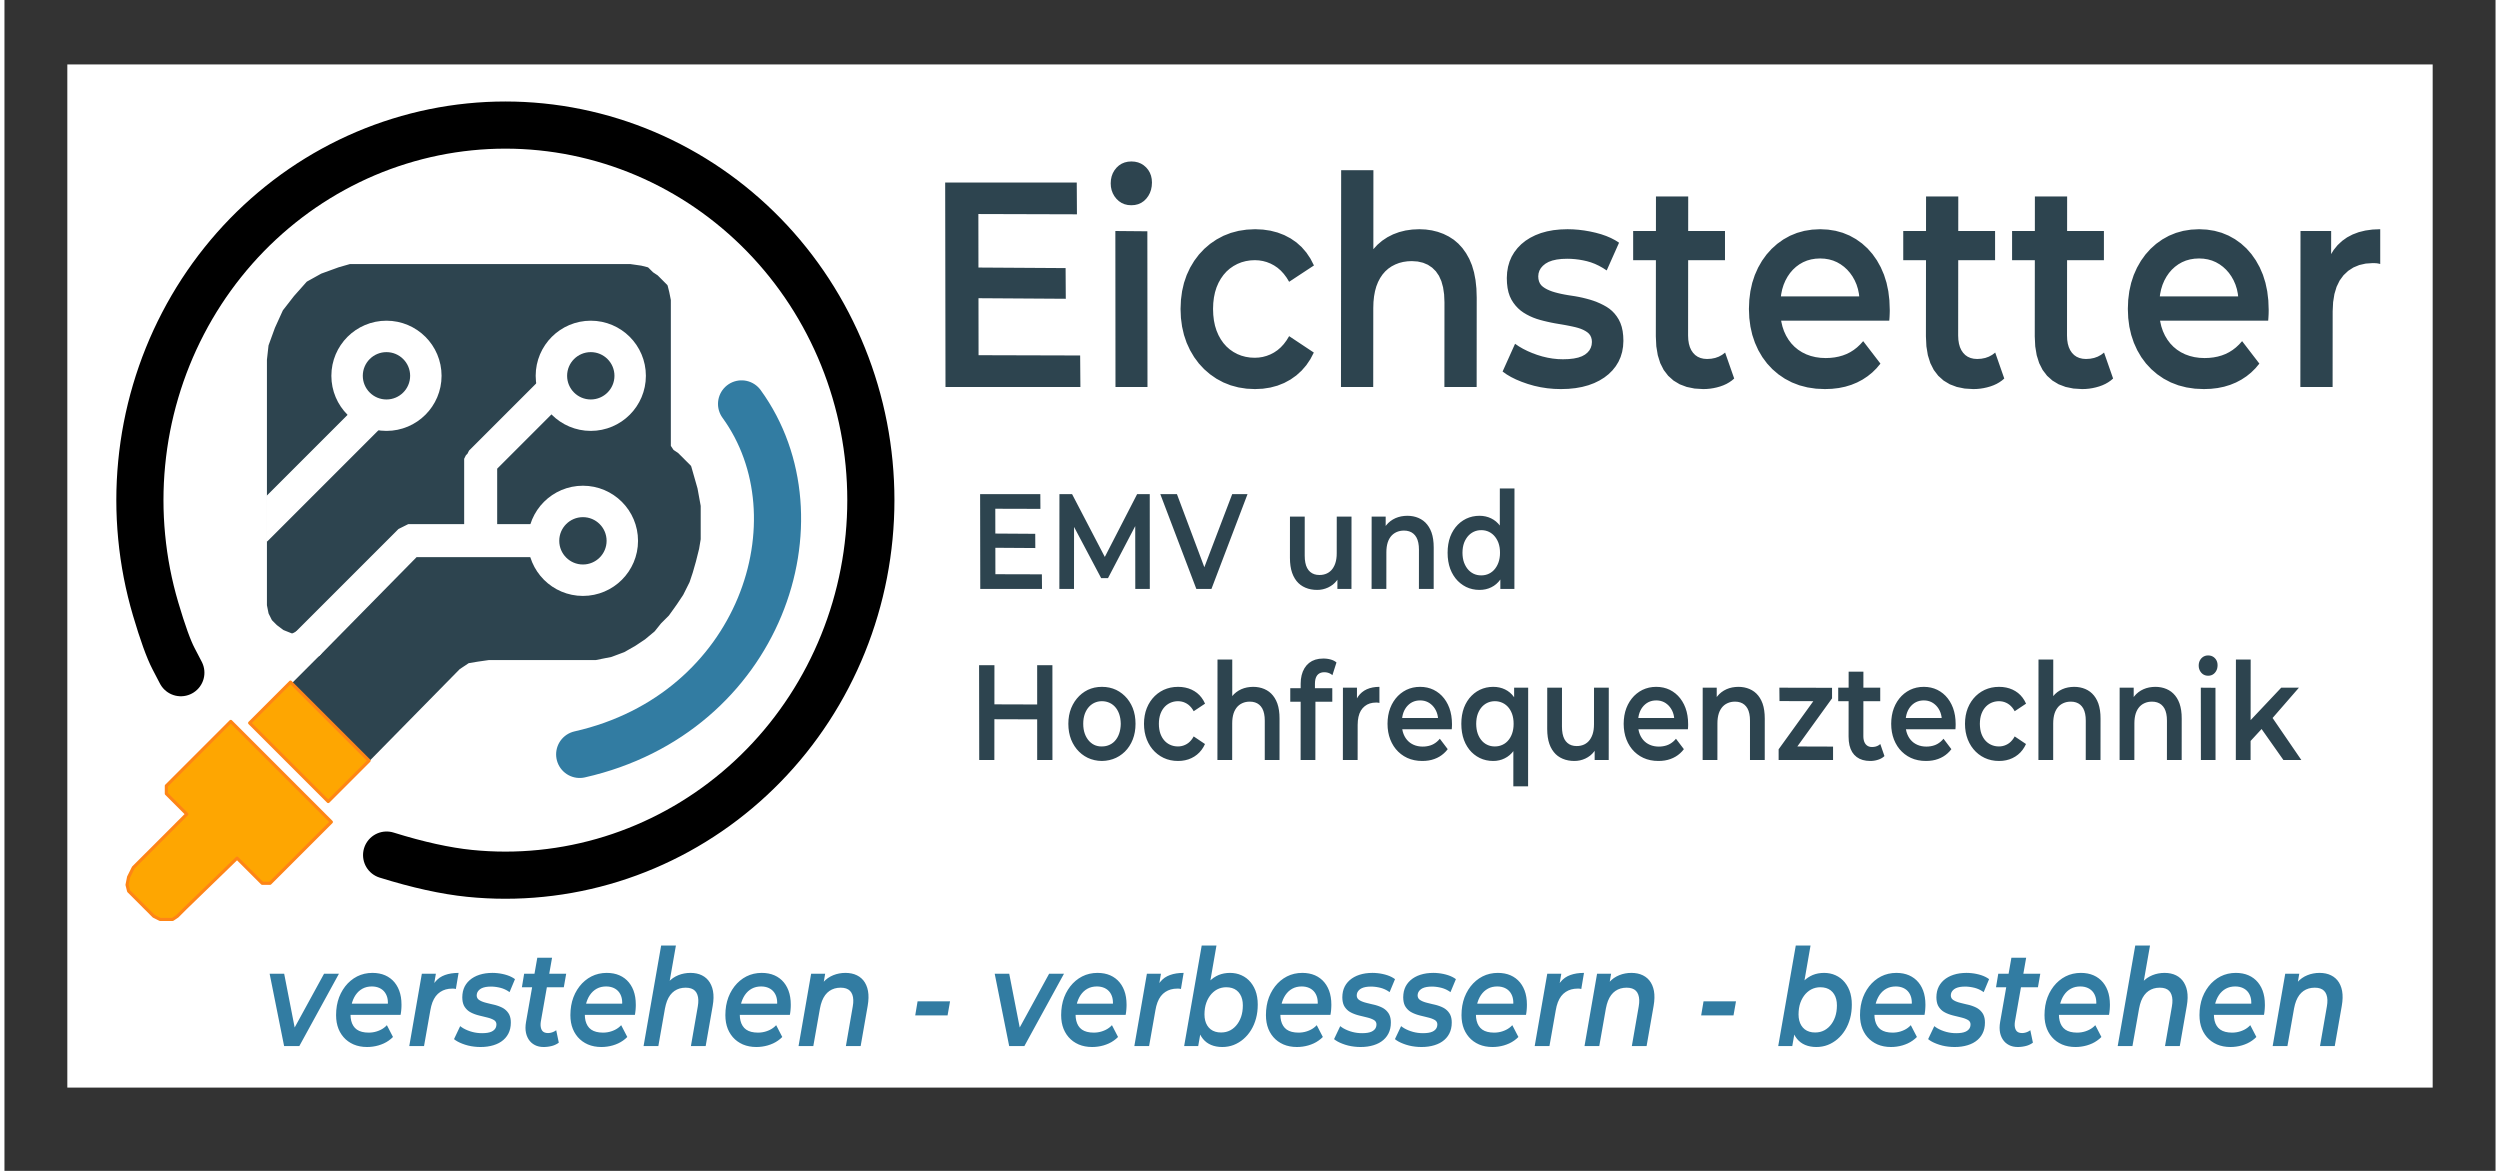 <?xml version="1.0" encoding="UTF-8"?> <svg xmlns="http://www.w3.org/2000/svg" version="1.1" width="158mm" height="74mm" viewBox="0 0 1585 745"><rect x="0" y="0" width="1585" height="745" fill="#333333" stroke="none"/><title>EMV-Logo lang</title><defs><style type="text/css"> polyline {stroke-linecap:round; stroke-linejoin:round} polygon {stroke-linecap:round; stroke-linejoin:round} path {stroke-linecap:round; stroke-linejoin:round} circle {stroke-linecap:round; stroke-linejoin:round} </style></defs><path fill="rgb(255,255,255)" stroke="none" stroke-width="2" d=" M 40 41 L 1545 41 1545 692 40 692 40 41 Z"></path><path fill="none" stroke="rgb(0,0,0)" stroke-width="30" d=" M 243.15 544.06 Q 273.13 553.40 295.93 555.70 Q 318.72 558.01 341.51 555.70 Q 364.31 553.40 386.22 546.58 Q 408.14 539.75 428.34 528.67 Q 448.54 517.59 466.24 502.68 Q 483.95 487.77 498.48 469.61 Q 513.01 451.44 523.80 430.71 Q 534.60 409.98 541.25 387.49 Q 547.90 365.00 550.14 341.61 Q 552.39 318.22 550.14 294.83 Q 547.90 271.44 541.25 248.95 Q 534.60 226.46 523.80 205.73 Q 513.01 185.00 498.48 166.83 Q 483.95 148.66 466.24 133.75 Q 448.54 118.84 428.34 107.76 Q 408.14 96.68 386.22 89.86 Q 364.31 83.04 341.51 80.73 Q 318.72 78.43 295.93 80.73 Q 273.13 83.04 251.22 89.86 Q 229.30 96.68 209.10 107.76 Q 188.90 118.84 171.20 133.75 Q 153.49 148.66 138.96 166.83 Q 124.43 185.00 113.64 205.73 Q 102.84 226.46 96.19 248.95 Q 89.54 271.44 87.30 294.83 Q 85.05 318.22 87.30 341.61 Q 89.54 365.00 96.19 387.49 Q 102.84 409.98 107.54 419.00 L 112.23 428.01"></path><polygon points="168 312 168 229 169 220 173 209 178 198 185 189 193 180 202 175 213 171 220 169 228 169 398 169 405 170 409 171 412 174 415 176 417 178 421 182 422 186 423 191 423 284 425 287 428 289 432 293 436 297 438 304 440 311 442 322 442 329 442 335 442 343 441 349 439 357 437 364 435 370 431 378 427 384 422 391 417 396 413 401 407 406 401 410 394 414 386 417 376 419 368 419 308 419 301 420 295 421 289 425 232 483 184 435 203 416 191 398 183 402 178 400 174 397 171 394 169 390 168 385 168 347" fill="rgb(45,68,79)" stroke="rgb(45,68,79)" stroke-width="2"></polygon><circle cx="243.06" cy="239.11" r="25.06" fill="none" stroke="rgb(255,255,255)" stroke-width="20"></circle><circle cx="373.06" cy="239.11" r="25.06" fill="none" stroke="rgb(255,255,255)" stroke-width="20"></circle><circle cx="368.06" cy="344.11" r="25.06" fill="none" stroke="rgb(255,255,255)" stroke-width="20"></circle><path fill="none" stroke="rgb(50,124,162)" stroke-width="30" d=" M 469 257 C 522 330 481 454 366 480"></path><polygon points="144 459 208 523 169 562 164 562 148 546 115 578 110 583 107 585 104 585 99 585 95 583 79 567 78 563 79 558 82 552 85 549 116 518 103 505 103 500" fill="rgb(254,166,1)" stroke="rgb(254,133,22)" stroke-width="2"></polygon><path fill="rgb(45,68,79)" stroke="rgb(45,68,79)" stroke-width="0" d=" M 598.75 246.24 L 598.55 116.12 682.27 116.12 682.39 136.36 619.67 136.18 619.79 226.00 684.43 226.18 684.59 246.24 Z M 617.99 189.73 L 618.23 170.22 675.17 170.58 675.29 190.10 Z M 706.91 246.24 L 706.83 146.98 727.19 147.16 727.27 246.24 Z M 716.97 130.59 L 714.75 130.43 712.69 129.94 710.80 129.12 709.09 127.98 707.53 126.51 706.21 124.81 705.19 122.97 704.45 121.00 704.01 118.90 703.87 116.66 704.02 114.36 704.46 112.22 705.20 110.23 706.23 108.40 707.55 106.72 709.11 105.28 710.84 104.16 712.73 103.37 714.79 102.89 717.01 102.73 719.22 102.88 721.27 103.34 723.15 104.10 724.87 105.17 726.43 106.54 727.76 108.14 728.79 109.90 729.53 111.82 729.97 113.89 730.12 116.12 729.97 118.49 729.54 120.71 728.81 122.77 727.80 124.67 726.49 126.42 724.95 127.92 723.23 129.09 721.32 129.93 719.24 130.43 716.97 130.59 Z M 795.68 247.56 L 790.29 247.30 785.14 246.50 780.23 245.18 775.57 243.33 771.15 240.96 767.05 238.12 763.31 234.88 759.95 231.26 756.97 227.24 754.36 222.82 752.18 218.08 750.49 213.09 749.28 207.84 748.55 202.34 748.31 196.59 748.56 190.79 749.29 185.26 750.50 180.00 752.21 175.02 754.40 170.31 757.03 165.93 760.02 161.95 763.39 158.36 767.12 155.16 771.23 152.36 775.65 150.01 780.31 148.19 785.22 146.89 790.37 146.11 795.76 145.84 800.77 146.08 805.53 146.78 810.05 147.95 814.32 149.59 818.34 151.70 822.06 154.26 825.40 157.26 828.37 160.70 830.97 164.58 833.19 168.90 817.40 179.30 815.78 176.63 814.01 174.26 812.10 172.18 810.04 170.39 807.84 168.90 805.54 167.69 803.16 166.75 800.71 166.08 798.19 165.68 795.60 165.54 792.65 165.69 789.81 166.14 787.09 166.88 784.48 167.93 782.00 169.27 779.67 170.88 777.55 172.76 775.65 174.90 773.95 177.30 772.46 179.95 771.21 182.85 770.24 185.96 769.55 189.29 769.13 192.83 768.99 196.59 769.13 200.35 769.54 203.89 770.23 207.23 771.20 210.34 772.44 213.25 773.92 215.91 775.61 218.31 777.51 220.45 779.62 222.32 781.94 223.93 784.41 225.27 787.01 226.30 789.73 227.04 792.57 227.49 795.52 227.63 798.11 227.50 800.64 227.10 803.09 226.43 805.47 225.50 807.78 224.30 809.99 222.81 812.05 221.03 813.98 218.95 815.76 216.56 817.40 213.88 833.11 224.32 830.89 228.57 828.29 232.41 825.32 235.84 821.98 238.87 818.26 241.50 814.24 243.68 809.97 245.38 805.45 246.59 800.69 247.32 795.68 247.56 Z M 850.38 246.24 L 850.50 108.31 871.02 108.31 870.98 173.76 866.53 165.54 868.54 161.92 870.89 158.66 873.57 155.74 876.58 153.17 879.92 150.95 883.54 149.11 887.38 147.68 891.43 146.66 895.71 146.05 900.20 145.84 904.31 146.03 908.25 146.59 912.00 147.52 915.59 148.82 918.99 150.50 922.17 152.55 925.06 155.01 927.66 157.85 929.98 161.09 932.02 164.73 933.72 168.78 935.04 173.27 935.99 178.20 936.56 183.56 936.75 189.37 936.71 246.24 916.19 246.24 916.23 192.32 916.01 187.31 915.35 182.83 914.26 178.89 912.73 175.49 910.76 172.62 908.39 170.29 905.68 168.47 902.61 167.17 899.20 166.39 895.43 166.13 892.61 166.27 889.92 166.67 887.36 167.33 884.93 168.27 882.62 169.47 880.49 170.93 878.56 172.66 876.83 174.65 875.31 176.90 873.99 179.41 872.89 182.19 872.04 185.24 871.43 188.57 871.06 192.17 870.94 196.04 870.90 246.24 Z M 990.33 247.56 L 985.96 247.43 981.66 247.04 977.43 246.38 973.28 245.47 969.21 244.29 965.34 242.93 961.80 241.46 958.60 239.88 955.74 238.19 953.22 236.39 961.15 218.74 963.59 220.39 966.21 221.92 969.03 223.33 972.03 224.62 975.22 225.80 978.50 226.80 981.79 227.58 985.06 228.14 988.34 228.48 991.61 228.59 995.28 228.47 998.51 228.11 1001.32 227.52 1003.70 226.68 1005.66 225.61 1007.22 224.34 1008.45 222.91 1009.32 221.30 1009.86 219.54 1010.05 217.60 1009.93 216.05 1009.57 214.65 1008.98 213.40 1008.16 212.32 1007.10 211.39 1005.85 210.57 1004.45 209.84 1002.91 209.19 1001.22 208.63 999.39 208.14 997.43 207.70 995.40 207.28 993.28 206.87 991.07 206.48 988.79 206.10 986.45 205.70 984.12 205.25 981.80 204.74 979.47 204.19 977.14 203.58 974.86 202.88 972.66 202.07 970.55 201.14 968.51 200.09 966.56 198.93 964.73 197.62 963.04 196.13 961.50 194.48 960.10 192.66 958.85 190.67 957.79 188.45 956.96 185.97 956.37 183.21 956.02 180.19 955.90 176.89 956.11 173.20 956.69 169.70 957.65 166.41 958.98 163.32 960.69 160.44 962.75 157.78 965.11 155.37 967.78 153.21 970.77 151.31 974.06 149.66 977.63 148.28 981.46 147.22 985.55 146.45 989.90 146.00 994.50 145.84 998.05 145.93 1001.61 146.20 1005.19 146.65 1008.78 147.27 1012.39 148.07 1015.88 149.03 1019.12 150.15 1022.10 151.42 1024.84 152.85 1027.32 154.42 1019.46 172.08 1016.96 170.46 1014.45 169.07 1011.94 167.89 1009.42 166.94 1006.90 166.20 1004.38 165.64 1001.86 165.20 999.35 164.89 996.84 164.70 994.34 164.64 990.79 164.76 987.63 165.14 984.86 165.77 982.47 166.65 980.47 167.79 978.84 169.12 977.56 170.59 976.65 172.19 976.10 173.93 975.90 175.80 976.02 177.49 976.38 179.00 976.97 180.34 977.80 181.49 978.87 182.47 980.12 183.33 981.52 184.11 983.07 184.81 984.75 185.45 986.58 186.01 988.52 186.52 990.55 186.99 992.67 187.41 994.87 187.80 997.16 188.15 999.49 188.51 1001.81 188.94 1004.13 189.44 1006.44 190.01 1008.74 190.64 1011.01 191.36 1013.20 192.18 1015.31 193.09 1017.35 194.10 1019.32 195.20 1021.18 196.45 1022.89 197.88 1024.45 199.50 1025.86 201.31 1027.12 203.31 1028.18 205.52 1029.02 207.98 1029.61 210.70 1029.96 213.66 1030.08 216.88 1029.87 220.50 1029.28 223.93 1028.30 227.17 1026.94 230.21 1025.19 233.06 1023.09 235.69 1020.67 238.07 1017.93 240.21 1014.87 242.10 1011.49 243.75 1007.81 245.12 1003.85 246.19 999.62 246.95 995.11 247.41 990.33 247.56 Z M 1080.86 247.56 L 1075.35 247.22 1070.37 246.20 1065.90 244.51 1061.97 242.14 1058.56 239.09 1055.72 235.38 1053.52 231.03 1051.96 226.02 1051.02 220.37 1050.72 214.06 1050.80 125.01 1071.32 125.01 1071.24 213.52 1071.37 216.22 1071.75 218.67 1072.38 220.87 1073.27 222.81 1074.41 224.50 1075.78 225.91 1077.36 227.00 1079.14 227.78 1081.14 228.25 1083.34 228.41 1086.01 228.24 1088.49 227.75 1090.78 226.93 1092.88 225.79 1094.80 224.32 1100.58 240.84 1099.07 242.12 1097.42 243.26 1095.65 244.27 1093.74 245.14 1091.70 245.88 1089.58 246.48 1087.44 246.95 1085.27 247.29 1083.07 247.49 1080.86 247.56 Z M 1036.29 165.54 L 1036.29 146.98 1094.72 146.98 1094.72 165.54 Z M 1158.32 247.56 L 1152.62 247.30 1147.22 246.50 1142.11 245.18 1137.31 243.33 1132.80 240.96 1128.63 238.12 1124.86 234.88 1121.49 231.26 1118.51 227.24 1115.92 222.82 1113.78 218.08 1112.10 213.09 1110.91 207.84 1110.19 202.34 1109.95 196.59 1110.19 190.79 1110.89 185.26 1112.05 180.00 1113.69 175.02 1115.78 170.31 1118.29 165.93 1121.16 161.95 1124.38 158.36 1127.95 155.16 1131.87 152.36 1136.09 150.01 1140.54 148.19 1145.22 146.89 1150.14 146.11 1155.28 145.84 1160.30 146.10 1165.09 146.86 1169.65 148.12 1173.99 149.90 1178.10 152.18 1181.93 154.92 1185.42 158.07 1188.56 161.65 1191.37 165.63 1193.83 170.04 1195.89 174.81 1197.50 179.91 1198.65 185.34 1199.33 191.10 1199.56 197.18 1199.56 197.78 1199.55 198.41 1199.53 199.07 1199.51 199.76 1199.48 200.49 1199.45 201.23 1199.41 201.95 1199.36 202.66 1199.30 203.35 1199.24 204.03 1126.18 204.03 1126.18 188.60 1188.42 188.60 1180.37 193.46 1180.29 190.11 1179.95 186.93 1179.32 183.91 1178.43 181.07 1177.26 178.39 1175.86 175.90 1174.26 173.64 1172.48 171.60 1170.50 169.78 1168.32 168.18 1165.99 166.84 1163.51 165.79 1160.91 165.05 1158.16 164.60 1155.28 164.45 1152.34 164.60 1149.55 165.05 1146.91 165.79 1144.42 166.84 1142.07 168.18 1139.90 169.78 1137.93 171.61 1136.15 173.67 1134.57 175.96 1133.18 178.48 1132.02 181.21 1131.11 184.12 1130.47 187.23 1130.08 190.52 1129.95 194.00 1129.95 197.72 1130.10 201.22 1130.53 204.55 1131.26 207.71 1132.27 210.71 1133.58 213.54 1135.15 216.16 1136.94 218.53 1138.98 220.65 1141.24 222.51 1143.74 224.12 1146.43 225.45 1149.28 226.48 1152.30 227.22 1155.47 227.67 1158.81 227.82 1161.71 227.71 1164.49 227.40 1167.15 226.88 1169.69 226.16 1172.11 225.23 1174.42 224.07 1176.62 222.68 1178.73 221.05 1180.74 219.17 1182.65 217.06 1193.63 231.36 1191.14 234.33 1188.41 237.02 1185.43 239.42 1182.22 241.54 1178.76 243.36 1175.09 244.87 1171.20 246.05 1167.12 246.89 1162.82 247.39 1158.32 247.56 Z M 1252.70 247.56 L 1247.19 247.22 1242.21 246.20 1237.75 244.51 1233.81 242.14 1230.40 239.09 1227.57 235.38 1225.37 231.03 1223.80 226.02 1222.87 220.37 1222.57 214.06 1222.65 125.01 1243.16 125.01 1243.08 213.52 1243.21 216.22 1243.59 218.67 1244.22 220.87 1245.11 222.81 1246.25 224.50 1247.62 225.91 1249.20 227.00 1250.99 227.78 1252.98 228.25 1255.19 228.41 1257.85 228.24 1260.33 227.75 1262.62 226.93 1264.73 225.79 1266.65 224.32 1272.42 240.84 1270.91 242.12 1269.27 243.26 1267.49 244.27 1265.58 245.14 1263.54 245.88 1261.42 246.48 1259.28 246.95 1257.11 247.29 1254.92 247.49 1252.70 247.56 Z M 1208.14 165.54 L 1208.14 146.98 1266.57 146.98 1266.57 165.54 Z M 1321.95 247.56 L 1316.44 247.22 1311.46 246.20 1307.00 244.51 1303.06 242.14 1299.65 239.09 1296.82 235.38 1294.62 231.03 1293.05 226.02 1292.12 220.37 1291.82 214.06 1291.90 125.01 1312.42 125.01 1312.34 213.52 1312.46 216.22 1312.84 218.67 1313.47 220.87 1314.36 222.81 1315.50 224.50 1316.87 225.91 1318.45 227.00 1320.24 227.78 1322.23 228.25 1324.44 228.41 1327.10 228.24 1329.58 227.75 1331.87 226.93 1333.98 225.79 1335.90 224.32 1341.67 240.84 1340.16 242.12 1338.52 243.26 1336.74 244.27 1334.83 245.14 1332.79 245.88 1330.67 246.48 1328.53 246.95 1326.36 247.29 1324.17 247.49 1321.95 247.56 Z M 1277.39 165.54 L 1277.39 146.98 1335.82 146.98 1335.82 165.54 Z M 1399.42 247.56 L 1393.72 247.30 1388.31 246.50 1383.21 245.18 1378.40 243.33 1373.89 240.96 1369.73 238.12 1365.96 234.88 1362.58 231.26 1359.60 227.24 1357.02 222.82 1354.87 218.08 1353.20 213.09 1352.00 207.84 1351.29 202.34 1351.05 196.59 1351.28 190.79 1351.98 185.26 1353.15 180.00 1354.78 175.02 1356.88 170.31 1359.39 165.93 1362.25 161.95 1365.47 158.36 1369.04 155.16 1372.97 152.36 1377.19 150.01 1381.64 148.19 1386.32 146.89 1391.23 146.11 1396.37 145.84 1401.39 146.10 1406.18 146.86 1410.75 148.12 1415.08 149.90 1419.20 152.18 1423.03 154.92 1426.51 158.07 1429.66 161.65 1432.46 165.63 1434.93 170.04 1436.99 174.81 1438.59 179.91 1439.74 185.34 1440.43 191.10 1440.66 197.18 1440.65 197.78 1440.64 198.41 1440.63 199.07 1440.61 199.76 1440.58 200.49 1440.54 201.23 1440.50 201.95 1440.45 202.66 1440.40 203.35 1440.34 204.03 1367.28 204.03 1367.28 188.60 1429.52 188.60 1421.46 193.46 1421.39 190.11 1421.04 186.93 1420.42 183.91 1419.52 181.07 1418.35 178.39 1416.95 175.90 1415.36 173.64 1413.57 171.60 1411.59 169.78 1409.42 168.18 1407.08 166.84 1404.61 165.79 1402.00 165.05 1399.25 164.60 1396.37 164.45 1393.43 164.60 1390.64 165.05 1388.00 165.79 1385.51 166.84 1383.17 168.18 1381.00 169.78 1379.02 171.61 1377.24 173.67 1375.66 175.96 1374.27 178.48 1373.11 181.21 1372.21 184.12 1371.56 187.23 1371.17 190.52 1371.05 194.00 1371.05 197.72 1371.19 201.22 1371.63 204.55 1372.35 207.71 1373.37 210.71 1374.67 213.54 1376.24 216.16 1378.04 218.53 1380.07 220.65 1382.33 222.51 1384.83 224.12 1387.52 225.45 1390.38 226.48 1393.39 227.22 1396.57 227.67 1399.90 227.82 1402.80 227.71 1405.59 227.40 1408.25 226.88 1410.79 226.16 1413.21 225.23 1415.51 224.07 1417.72 222.68 1419.83 221.05 1421.84 219.17 1423.75 217.06 1434.73 231.36 1432.23 234.33 1429.50 237.02 1426.53 239.42 1423.31 241.54 1419.86 243.36 1416.18 244.87 1412.30 246.05 1408.21 246.89 1403.92 247.39 1399.42 247.56 Z M 1460.81 246.24 L 1460.90 146.98 1480.41 146.98 1480.37 174.30 1478.13 166.31 1479.88 162.49 1481.99 159.06 1484.47 156.01 1487.31 153.34 1490.51 151.06 1494.06 149.19 1497.95 147.72 1502.17 146.68 1506.73 146.05 1511.63 145.84 1511.63 167.99 1511.11 167.84 1510.60 167.72 1510.10 167.62 1509.62 167.54 1509.15 167.49 1508.68 167.46 1508.22 167.44 1507.77 167.42 1507.31 167.41 1506.86 167.40 1502.39 167.71 1498.29 168.64 1494.58 170.18 1491.24 172.34 1488.29 175.12 1485.80 178.51 1483.86 182.50 1482.48 187.09 1481.65 192.29 1481.37 198.09 1481.33 246.24 Z"></path><path fill="rgb(45,68,79)" stroke="rgb(45,68,79)" stroke-width="0" d=" M 620.87 374.73 L 620.78 314.40 659.09 314.40 659.15 323.78 630.44 323.70 630.50 365.35 660.08 365.43 660.16 374.73 Z M 629.67 348.53 L 629.78 339.48 655.85 339.65 655.90 348.70 Z M 671.20 374.73 L 671.25 314.40 679.29 314.40 702.25 358.44 698.03 358.44 720.68 314.40 728.72 314.40 728.75 374.73 719.51 374.73 719.47 331.02 721.42 331.02 702.16 367.83 697.79 367.83 678.30 331.02 680.55 331.02 680.52 374.73 Z M 758.36 374.73 L 735.43 314.40 746.01 314.40 766.47 368.96 760.38 368.96 781.18 314.40 790.93 314.40 767.97 374.73 Z M 835.19 375.34 L 833.19 375.25 831.29 374.99 829.49 374.55 827.78 373.93 826.17 373.14 824.68 372.17 823.32 371.01 822.10 369.67 821.03 368.14 820.09 366.42 819.31 364.51 818.70 362.42 818.26 360.13 818.00 357.66 817.91 354.99 817.93 328.71 827.32 328.71 827.31 353.52 827.40 355.88 827.70 357.98 828.18 359.84 828.87 361.44 829.75 362.79 830.80 363.89 832.03 364.75 833.41 365.36 834.96 365.73 836.68 365.85 837.97 365.79 839.20 365.60 840.35 365.29 841.43 364.86 842.45 364.30 843.38 363.62 844.24 362.82 845.01 361.89 845.69 360.83 846.29 359.65 846.79 358.35 847.18 356.94 847.46 355.40 847.63 353.75 847.68 351.98 847.70 328.71 857.09 328.71 857.06 374.73 848.11 374.73 848.12 362.32 849.68 366.10 848.80 367.81 847.77 369.35 846.58 370.72 845.25 371.93 843.76 372.96 842.17 373.82 840.51 374.48 838.80 374.96 837.03 375.25 835.19 375.34 Z M 869.86 374.73 L 869.90 328.71 878.83 328.71 878.83 341.12 877.25 337.32 878.17 335.64 879.24 334.12 880.47 332.77 881.85 331.58 883.38 330.55 885.03 329.70 886.79 329.04 888.65 328.56 890.60 328.28 892.66 328.18 894.54 328.27 896.34 328.53 898.06 328.96 899.70 329.56 901.26 330.34 902.71 331.29 904.04 332.43 905.23 333.75 906.29 335.25 907.22 336.94 908.00 338.81 908.61 340.90 909.04 343.18 909.30 345.67 909.39 348.36 909.37 374.73 899.98 374.73 900.00 349.73 899.90 347.41 899.59 345.33 899.09 343.50 898.39 341.93 897.49 340.60 896.41 339.52 895.17 338.67 893.76 338.07 892.20 337.71 890.48 337.59 889.18 337.65 887.95 337.84 886.78 338.15 885.67 338.58 884.62 339.14 883.64 339.82 882.75 340.62 881.96 341.54 881.27 342.58 880.66 343.74 880.16 345.03 879.77 346.45 879.49 347.99 879.32 349.66 879.27 351.46 879.25 374.73 Z M 938.49 375.34 L 936.22 375.22 934.05 374.86 931.96 374.27 929.97 373.44 928.08 372.36 926.31 371.08 924.70 369.62 923.25 367.97 921.97 366.14 920.84 364.12 919.90 361.94 919.17 359.61 918.65 357.13 918.33 354.50 918.23 351.71 918.33 348.92 918.65 346.29 919.17 343.81 919.91 341.48 920.86 339.30 921.99 337.30 923.28 335.47 924.73 333.84 926.34 332.39 928.11 331.12 930.01 330.06 932.00 329.24 934.08 328.65 936.26 328.30 938.53 328.18 940.50 328.28 942.38 328.59 944.19 329.10 945.90 329.81 947.54 330.73 949.06 331.85 950.46 333.19 951.72 334.73 952.84 336.48 953.84 338.44 954.67 340.63 955.32 343.04 955.79 345.70 956.07 348.59 956.16 351.71 956.07 354.80 955.80 357.68 955.34 360.32 954.71 362.75 953.89 364.95 952.92 366.93 951.81 368.70 950.56 370.26 949.17 371.61 947.65 372.75 946.01 373.68 944.27 374.41 942.44 374.93 940.52 375.24 938.49 375.34 Z M 939.61 366.10 L 940.94 366.03 942.20 365.83 943.41 365.49 944.57 365.01 945.67 364.39 946.70 363.64 947.64 362.77 948.50 361.77 949.27 360.64 949.96 359.39 950.54 358.03 950.99 356.59 951.31 355.05 951.51 353.42 951.57 351.71 951.51 349.97 951.32 348.32 950.99 346.78 950.55 345.34 949.97 344.00 949.28 342.77 948.51 341.65 947.66 340.66 946.72 339.79 945.69 339.04 944.60 338.42 943.45 337.94 942.24 337.59 940.97 337.38 939.65 337.32 938.33 337.38 937.06 337.59 935.85 337.94 934.70 338.42 933.61 339.04 932.58 339.79 931.64 340.66 930.78 341.65 930.01 342.77 929.31 344.00 928.73 345.34 928.28 346.78 927.95 348.32 927.76 349.97 927.69 351.71 927.76 353.42 927.95 355.05 928.27 356.59 928.72 358.03 929.31 359.39 929.99 360.64 930.76 361.77 931.62 362.77 932.56 363.64 933.58 364.39 934.67 365.01 935.82 365.49 937.03 365.83 938.29 366.03 939.61 366.10 Z M 951.79 374.73 L 951.79 363.87 952.18 351.63 951.44 339.40 951.46 310.78 960.78 310.78 960.73 374.73 Z"></path><path fill="rgb(45,68,79)" stroke="rgb(45,68,79)" stroke-width="0" d=" M 657.09 483.57 L 657.08 423.24 666.78 423.24 666.80 483.57 Z M 620.21 483.57 L 620.12 423.24 629.89 423.24 629.84 483.57 Z M 628.94 457.62 L 629.03 448.15 657.88 448.24 657.79 457.71 Z M 698.23 484.18 L 695.82 484.03 693.52 483.64 691.33 483.02 689.24 482.17 687.27 481.08 685.43 479.78 683.75 478.29 682.23 476.63 680.88 474.78 679.69 472.75 678.69 470.57 677.92 468.25 677.36 465.81 677.03 463.24 676.92 460.55 677.03 457.86 677.37 455.30 677.94 452.86 678.73 450.55 679.75 448.36 680.95 446.33 682.32 444.49 683.84 442.82 685.51 441.34 687.34 440.04 689.30 438.95 691.38 438.11 693.56 437.50 695.86 437.14 698.27 437.02 700.71 437.14 703.03 437.50 705.24 438.11 707.33 438.95 709.31 440.04 711.15 441.34 712.83 442.82 714.35 444.47 715.70 446.31 716.89 448.32 717.89 450.49 718.66 452.80 719.22 455.25 719.55 457.83 719.66 460.55 719.55 463.22 719.22 465.77 718.67 468.20 717.90 470.51 716.91 472.71 715.72 474.76 714.37 476.61 712.84 478.29 711.14 479.77 709.28 481.08 707.27 482.17 705.17 483.02 702.96 483.64 700.65 484.03 698.23 484.18 Z M 698.23 474.94 L 699.58 474.87 700.88 474.67 702.11 474.32 703.28 473.84 704.40 473.23 705.44 472.48 706.38 471.60 707.23 470.60 707.99 469.48 708.65 468.23 709.21 466.87 709.65 465.42 709.97 463.89 710.18 462.26 710.27 460.55 710.18 458.80 709.98 457.16 709.65 455.62 709.22 454.18 708.66 452.84 708.00 451.60 707.25 450.49 706.40 449.50 705.46 448.63 704.43 447.88 703.31 447.26 702.14 446.78 700.91 446.43 699.62 446.22 698.27 446.15 696.95 446.22 695.68 446.43 694.48 446.78 693.32 447.26 692.23 447.88 691.20 448.63 690.27 449.50 689.41 450.49 688.65 451.60 687.97 452.84 687.40 454.18 686.96 455.62 686.64 457.16 686.45 458.80 686.39 460.55 686.45 462.26 686.64 463.89 686.95 465.42 687.40 466.87 687.96 468.23 688.64 469.48 689.40 470.61 690.25 471.62 691.18 472.50 692.20 473.27 693.29 473.90 694.44 474.38 695.65 474.71 696.91 474.90 698.23 474.94 Z M 746.73 484.18 L 744.26 484.06 741.91 483.69 739.66 483.08 737.53 482.22 735.51 481.12 733.63 479.80 731.92 478.30 730.38 476.62 729.01 474.76 727.82 472.71 726.82 470.51 726.05 468.20 725.49 465.77 725.16 463.22 725.05 460.55 725.16 457.86 725.50 455.30 726.05 452.86 726.84 450.55 727.84 448.36 729.04 446.33 730.41 444.49 731.95 442.82 733.66 441.34 735.54 440.04 737.56 438.95 739.70 438.11 741.94 437.50 744.30 437.14 746.77 437.02 749.06 437.13 751.24 437.46 753.31 438.00 755.26 438.76 757.10 439.74 758.80 440.92 760.33 442.31 761.69 443.91 762.88 445.71 763.90 447.71 756.67 452.53 755.93 451.29 755.12 450.19 754.24 449.23 753.30 448.40 752.30 447.71 751.24 447.15 750.16 446.71 749.03 446.40 747.88 446.22 746.69 446.15 745.34 446.22 744.04 446.43 742.80 446.78 741.61 447.26 740.47 447.88 739.40 448.63 738.43 449.50 737.56 450.49 736.78 451.60 736.10 452.84 735.53 454.18 735.09 455.62 734.77 457.16 734.58 458.80 734.52 460.55 734.58 462.29 734.77 463.93 735.08 465.48 735.52 466.92 736.09 468.27 736.77 469.51 737.55 470.62 738.41 471.61 739.38 472.48 740.44 473.23 741.57 473.84 742.76 474.32 744.01 474.67 745.31 474.87 746.66 474.94 747.84 474.88 749.00 474.69 750.12 474.38 751.21 473.95 752.27 473.39 753.28 472.71 754.22 471.88 755.11 470.91 755.92 469.81 756.67 468.56 763.86 473.40 762.85 475.37 761.66 477.15 760.30 478.75 758.77 480.15 757.07 481.37 755.22 482.38 753.27 483.17 751.20 483.73 749.02 484.07 746.73 484.18 Z M 771.77 483.57 L 771.82 419.62 781.21 419.62 781.20 449.96 779.16 446.15 780.08 444.48 781.15 442.96 782.38 441.61 783.76 440.42 785.29 439.39 786.94 438.54 788.70 437.87 790.55 437.40 792.51 437.12 794.57 437.02 796.45 437.11 798.25 437.37 799.97 437.80 801.61 438.40 803.17 439.18 804.62 440.13 805.95 441.27 807.14 442.59 808.20 444.09 809.13 445.78 809.91 447.65 810.52 449.73 810.95 452.02 811.21 454.51 811.29 457.20 811.28 483.57 801.89 483.57 801.90 458.57 801.80 456.24 801.50 454.17 801.00 452.34 800.30 450.76 799.40 449.44 798.32 448.35 797.08 447.51 795.67 446.91 794.11 446.55 792.38 446.43 791.09 446.49 789.86 446.67 788.69 446.98 787.58 447.42 786.52 447.97 785.55 448.65 784.66 449.45 783.87 450.38 783.18 451.42 782.57 452.58 782.07 453.87 781.68 455.29 781.40 456.83 781.23 458.50 781.18 460.29 781.16 483.57 Z M 824.70 483.57 L 824.74 434.96 824.89 432.18 825.35 429.63 826.09 427.31 827.13 425.22 828.47 423.36 830.09 421.80 831.96 420.58 834.08 419.71 836.46 419.18 839.10 419.01 840.08 419.03 841.04 419.10 841.98 419.22 842.90 419.39 843.80 419.61 844.66 419.88 845.46 420.20 846.20 420.58 846.89 421.02 847.52 421.51 844.93 429.61 844.50 429.25 844.05 428.93 843.57 428.65 843.07 428.40 842.55 428.19 842.01 428.02 841.46 427.89 840.91 427.80 840.35 427.74 839.78 427.72 838.66 427.79 837.66 428.02 836.77 428.39 835.99 428.91 835.33 429.57 834.79 430.39 834.36 431.35 834.06 432.46 833.88 433.72 833.82 435.13 833.82 440.30 834.13 445.12 834.09 483.57 Z M 818.12 446.51 L 818.12 437.88 844.86 437.88 844.86 446.51 Z M 851.59 483.57 L 851.63 437.55 860.56 437.55 860.54 450.22 859.52 446.51 860.32 444.74 861.29 443.15 862.42 441.73 863.72 440.50 865.18 439.44 866.81 438.57 868.59 437.89 870.52 437.41 872.61 437.12 874.85 437.02 874.85 447.29 874.61 447.22 874.38 447.16 874.15 447.12 873.93 447.08 873.71 447.06 873.50 447.04 873.29 447.03 873.08 447.02 872.87 447.02 872.67 447.02 870.62 447.16 868.74 447.59 867.04 448.30 865.52 449.31 864.17 450.59 863.03 452.16 862.14 454.01 861.51 456.14 861.13 458.55 861.00 461.24 860.98 483.57 Z M 902.14 484.18 L 899.53 484.06 897.06 483.69 894.72 483.08 892.52 482.22 890.46 481.12 888.55 479.80 886.83 478.30 885.28 476.62 883.92 474.76 882.74 472.71 881.75 470.51 880.99 468.20 880.44 465.77 880.11 463.22 880.00 460.55 880.11 457.86 880.43 455.30 880.96 452.86 881.71 450.55 882.67 448.36 883.82 446.33 885.13 444.49 886.60 442.82 888.24 441.34 890.04 440.04 891.97 438.95 894.00 438.11 896.15 437.50 898.39 437.14 900.75 437.02 903.04 437.14 905.24 437.49 907.33 438.08 909.31 438.90 911.19 439.96 912.95 441.23 914.54 442.69 915.98 444.35 917.27 446.20 918.39 448.24 919.34 450.45 920.07 452.82 920.60 455.33 920.91 458.00 921.02 460.82 921.01 461.10 921.01 461.39 921.00 461.70 920.99 462.02 920.98 462.36 920.96 462.70 920.94 463.03 920.92 463.36 920.90 463.68 920.87 464.00 887.43 464.00 887.43 456.84 915.92 456.84 912.23 459.10 912.20 457.54 912.04 456.07 911.75 454.67 911.34 453.35 910.81 452.11 910.17 450.96 909.44 449.91 908.62 448.96 907.71 448.12 906.72 447.37 905.65 446.75 904.52 446.27 903.32 445.92 902.07 445.72 900.75 445.65 899.40 445.72 898.13 445.92 896.92 446.27 895.78 446.75 894.70 447.37 893.71 448.12 892.81 448.97 891.99 449.92 891.27 450.98 890.63 452.15 890.10 453.42 889.69 454.77 889.39 456.21 889.21 457.73 889.16 459.35 889.16 461.07 889.22 462.69 889.42 464.24 889.75 465.70 890.22 467.09 890.82 468.41 891.53 469.62 892.36 470.72 893.29 471.70 894.32 472.57 895.47 473.31 896.70 473.93 898.00 474.41 899.38 474.75 900.84 474.96 902.36 475.03 903.69 474.98 904.97 474.83 906.18 474.59 907.35 474.26 908.45 473.83 909.51 473.29 910.52 472.64 911.48 471.89 912.40 471.02 913.28 470.04 918.30 476.67 917.16 478.05 915.91 479.29 914.55 480.41 913.08 481.39 911.50 482.23 909.81 482.93 908.04 483.48 906.17 483.87 904.20 484.10 902.14 484.18 Z M 947.23 484.18 L 944.95 484.06 942.78 483.71 940.69 483.12 938.70 482.30 936.81 481.24 935.04 479.97 933.43 478.52 931.98 476.87 930.70 475.03 929.57 473.01 928.63 470.81 927.90 468.47 927.38 465.97 927.06 463.34 926.96 460.55 927.06 457.76 927.38 455.13 927.91 452.65 928.64 450.32 929.59 448.14 930.72 446.14 932.01 444.31 933.47 442.68 935.08 441.22 936.84 439.96 938.74 438.90 940.73 438.08 942.81 437.49 944.99 437.14 947.26 437.02 949.28 437.12 951.20 437.43 953.03 437.94 954.75 438.65 956.38 439.57 957.89 440.69 959.27 442.02 960.51 443.57 961.63 445.32 962.61 447.28 963.43 449.46 964.07 451.88 964.52 454.54 964.80 457.42 964.89 460.55 964.79 463.64 964.51 466.51 964.03 469.16 963.37 471.58 962.51 473.78 961.50 475.77 960.36 477.54 959.09 479.10 957.69 480.45 956.16 481.59 954.53 482.52 952.82 483.25 951.03 483.76 949.17 484.08 947.23 484.18 Z M 948.27 474.94 L 949.60 474.87 950.87 474.67 952.08 474.32 953.25 473.84 954.36 473.23 955.40 472.48 956.35 471.60 957.21 470.60 957.98 469.48 958.65 468.23 959.22 466.87 959.66 465.42 959.98 463.89 960.17 462.26 960.23 460.55 960.17 458.80 959.98 457.16 959.67 455.62 959.23 454.18 958.66 452.84 957.99 451.60 957.23 450.49 956.37 449.50 955.43 448.63 954.39 447.88 953.28 447.26 952.12 446.78 950.90 446.43 949.63 446.22 948.31 446.15 946.99 446.22 945.72 446.43 944.51 446.78 943.36 447.26 942.26 447.88 941.24 448.63 940.30 449.50 939.45 450.49 938.69 451.60 938.01 452.84 937.44 454.18 936.99 455.62 936.68 457.16 936.49 458.80 936.42 460.55 936.49 462.26 936.68 463.89 936.99 465.42 937.43 466.87 938.00 468.23 938.67 469.48 939.44 470.60 940.28 471.60 941.22 472.48 942.24 473.23 943.33 473.84 944.48 474.32 945.69 474.67 946.95 474.87 948.27 474.94 Z M 960.05 500.30 L 960.07 472.88 960.84 460.63 960.56 448.41 960.56 437.55 969.49 437.55 969.44 500.30 Z M 998.88 484.18 L 996.88 484.09 994.98 483.83 993.17 483.39 991.46 482.77 989.85 481.98 988.36 481.01 987.00 479.85 985.79 478.50 984.71 476.97 983.77 475.26 982.99 473.35 982.38 471.26 981.95 468.97 981.69 466.50 981.60 463.83 981.62 437.55 991.01 437.55 990.99 462.36 991.09 464.71 991.38 466.82 991.87 468.67 992.55 470.28 993.43 471.63 994.49 472.73 995.71 473.59 997.10 474.20 998.65 474.57 1000.36 474.69 1001.66 474.63 1002.88 474.44 1004.03 474.13 1005.12 473.70 1006.13 473.14 1007.07 472.46 1007.92 471.66 1008.69 470.73 1009.37 469.67 1009.97 468.49 1010.48 467.19 1010.87 465.77 1011.15 464.24 1011.31 462.59 1011.37 460.82 1011.39 437.55 1020.78 437.55 1020.74 483.57 1011.79 483.57 1011.81 471.15 1013.37 474.94 1012.48 476.65 1011.45 478.19 1010.27 479.56 1008.93 480.77 1007.44 481.80 1005.85 482.66 1004.20 483.32 1002.48 483.80 1000.71 484.08 998.88 484.18 Z M 1052.40 484.18 L 1049.79 484.06 1047.32 483.69 1044.98 483.08 1042.78 482.22 1040.72 481.12 1038.81 479.80 1037.08 478.30 1035.54 476.62 1034.18 474.76 1032.99 472.71 1032.01 470.51 1031.24 468.20 1030.70 465.77 1030.37 463.22 1030.26 460.55 1030.37 457.86 1030.69 455.30 1031.22 452.86 1031.97 450.55 1032.93 448.36 1034.08 446.33 1035.39 444.49 1036.86 442.82 1038.50 441.34 1040.29 440.04 1042.22 438.95 1044.26 438.11 1046.40 437.50 1048.65 437.14 1051.01 437.02 1053.30 437.14 1055.49 437.49 1057.58 438.08 1059.57 438.90 1061.45 439.96 1063.20 441.23 1064.80 442.69 1066.24 444.35 1067.52 446.20 1068.65 448.24 1069.59 450.45 1070.33 452.82 1070.85 455.33 1071.17 458.00 1071.27 460.82 1071.27 461.10 1071.27 461.39 1071.26 461.70 1071.25 462.02 1071.24 462.36 1071.22 462.70 1071.20 463.03 1071.18 463.36 1071.15 463.68 1071.13 464.00 1037.69 464.00 1037.69 456.84 1066.17 456.84 1062.49 459.10 1062.45 457.54 1062.29 456.07 1062.01 454.67 1061.60 453.35 1061.07 452.11 1060.42 450.96 1059.69 449.91 1058.88 448.96 1057.97 448.12 1056.98 447.37 1055.91 446.75 1054.77 446.27 1053.58 445.92 1052.32 445.72 1051.01 445.65 1049.66 445.72 1048.38 445.92 1047.17 446.27 1046.03 446.75 1044.96 447.37 1043.97 448.12 1043.06 448.97 1042.25 449.92 1041.52 450.98 1040.89 452.15 1040.36 453.42 1039.94 454.77 1039.65 456.21 1039.47 457.73 1039.41 459.35 1039.41 461.07 1039.48 462.69 1039.68 464.24 1040.01 465.70 1040.48 467.09 1041.07 468.41 1041.79 469.62 1042.61 470.72 1043.54 471.70 1044.58 472.57 1045.72 473.31 1046.96 473.93 1048.26 474.41 1049.64 474.75 1051.09 474.96 1052.62 475.03 1053.95 474.98 1055.22 474.83 1056.44 474.59 1057.60 474.26 1058.71 473.83 1059.76 473.29 1060.77 472.64 1061.74 471.89 1062.66 471.02 1063.53 470.04 1068.56 476.67 1067.42 478.05 1066.17 479.29 1064.81 480.41 1063.33 481.39 1061.75 482.23 1060.07 482.93 1058.29 483.48 1056.42 483.87 1054.46 484.10 1052.40 484.18 Z M 1080.50 483.57 L 1080.54 437.55 1089.47 437.55 1089.47 449.96 1087.89 446.15 1088.81 444.48 1089.88 442.96 1091.11 441.61 1092.49 440.42 1094.02 439.39 1095.67 438.54 1097.43 437.87 1099.29 437.40 1101.24 437.12 1103.30 437.02 1105.18 437.11 1106.98 437.37 1108.70 437.80 1110.34 438.40 1111.90 439.18 1113.35 440.13 1114.68 441.27 1115.87 442.59 1116.93 444.09 1117.86 445.78 1118.64 447.65 1119.25 449.73 1119.68 452.02 1119.94 454.51 1120.03 457.20 1120.01 483.57 1110.62 483.57 1110.63 458.57 1110.53 456.24 1110.23 454.17 1109.73 452.34 1109.03 450.76 1108.13 449.44 1107.05 448.35 1105.81 447.51 1104.40 446.91 1102.84 446.55 1101.12 446.43 1099.82 446.49 1098.59 446.67 1097.42 446.98 1096.31 447.42 1095.25 447.97 1094.28 448.65 1093.39 449.45 1092.60 450.38 1091.91 451.42 1091.30 452.58 1090.80 453.87 1090.41 455.29 1090.13 456.83 1089.96 458.50 1089.91 460.29 1089.89 483.57 Z M 1128.85 483.57 L 1128.85 476.75 1153.59 442.45 1155.32 446.15 1129.40 446.07 1129.32 437.55 1162.84 437.63 1162.84 444.34 1138.07 478.67 1136.20 474.94 1163.48 475.03 1163.48 483.57 Z M 1187.16 484.18 L 1184.64 484.02 1182.35 483.55 1180.31 482.77 1178.51 481.67 1176.95 480.25 1175.65 478.53 1174.65 476.51 1173.93 474.19 1173.50 471.57 1173.36 468.65 1173.40 427.36 1182.79 427.36 1182.76 468.40 1182.81 469.65 1182.99 470.79 1183.28 471.81 1183.68 472.71 1184.20 473.49 1184.83 474.14 1185.55 474.65 1186.37 475.01 1187.29 475.23 1188.29 475.30 1189.51 475.22 1190.65 475.00 1191.70 474.62 1192.66 474.09 1193.54 473.40 1196.18 481.06 1195.49 481.66 1194.74 482.19 1193.93 482.65 1193.05 483.06 1192.12 483.40 1191.15 483.68 1190.17 483.90 1189.17 484.05 1188.17 484.15 1187.16 484.18 Z M 1166.76 446.15 L 1166.76 437.55 1193.50 437.55 1193.50 446.15 Z M 1222.61 484.18 L 1220.00 484.06 1217.53 483.69 1215.19 483.08 1212.99 482.22 1210.93 481.12 1209.02 479.80 1207.30 478.30 1205.75 476.62 1204.39 474.76 1203.21 472.71 1202.22 470.51 1201.46 468.20 1200.91 465.77 1200.58 463.22 1200.47 460.55 1200.58 457.86 1200.90 455.30 1201.43 452.86 1202.18 450.55 1203.14 448.36 1204.29 446.33 1205.60 444.49 1207.07 442.82 1208.71 441.34 1210.51 440.04 1212.44 438.95 1214.47 438.11 1216.62 437.50 1218.86 437.14 1221.22 437.02 1223.51 437.14 1225.71 437.49 1227.80 438.08 1229.78 438.90 1231.66 439.96 1233.42 441.23 1235.01 442.69 1236.45 444.35 1237.74 446.20 1238.86 448.24 1239.81 450.45 1240.54 452.82 1241.07 455.33 1241.38 458.00 1241.49 460.82 1241.48 461.10 1241.48 461.39 1241.47 461.70 1241.46 462.02 1241.45 462.36 1241.43 462.70 1241.41 463.03 1241.39 463.36 1241.37 463.68 1241.34 464.00 1207.90 464.00 1207.90 456.84 1236.39 456.84 1232.70 459.10 1232.67 457.54 1232.51 456.07 1232.22 454.67 1231.81 453.35 1231.28 452.11 1230.64 450.96 1229.91 449.91 1229.09 448.96 1228.18 448.12 1227.19 447.37 1226.12 446.75 1224.99 446.27 1223.79 445.92 1222.54 445.72 1221.22 445.65 1219.87 445.72 1218.60 445.92 1217.39 446.27 1216.25 446.75 1215.17 447.37 1214.18 448.12 1213.28 448.97 1212.46 449.92 1211.74 450.98 1211.10 452.15 1210.57 453.42 1210.16 454.77 1209.86 456.21 1209.69 457.73 1209.63 459.35 1209.63 461.07 1209.69 462.69 1209.89 464.24 1210.22 465.70 1210.69 467.09 1211.29 468.41 1212.00 469.62 1212.83 470.72 1213.76 471.70 1214.79 472.57 1215.94 473.31 1217.17 473.93 1218.47 474.41 1219.85 474.75 1221.31 474.96 1222.83 475.03 1224.16 474.98 1225.44 474.83 1226.65 474.59 1227.82 474.26 1228.92 473.83 1229.98 473.29 1230.99 472.64 1231.95 471.89 1232.87 471.02 1233.75 470.04 1238.77 476.67 1237.63 478.05 1236.38 479.29 1235.02 480.41 1233.55 481.39 1231.97 482.23 1230.28 482.93 1228.51 483.48 1226.64 483.87 1224.67 484.10 1222.61 484.18 Z M 1269.11 484.18 L 1266.64 484.06 1264.28 483.69 1262.04 483.08 1259.91 482.22 1257.88 481.12 1256.00 479.80 1254.29 478.30 1252.76 476.62 1251.39 474.76 1250.20 472.71 1249.20 470.51 1248.43 468.20 1247.87 465.77 1247.54 463.22 1247.43 460.55 1247.54 457.86 1247.87 455.30 1248.43 452.86 1249.21 450.55 1250.22 448.36 1251.42 446.33 1252.79 444.49 1254.33 442.82 1256.04 441.34 1257.92 440.04 1259.94 438.95 1262.08 438.11 1264.32 437.50 1266.68 437.14 1269.15 437.02 1271.44 437.13 1273.62 437.46 1275.68 438.00 1277.64 438.76 1279.48 439.74 1281.18 440.92 1282.71 442.31 1284.07 443.91 1285.26 445.71 1286.28 447.71 1279.05 452.53 1278.31 451.29 1277.50 450.19 1276.62 449.23 1275.68 448.40 1274.68 447.71 1273.62 447.15 1272.53 446.71 1271.41 446.40 1270.26 446.22 1269.07 446.15 1267.72 446.22 1266.42 446.43 1265.18 446.78 1263.98 447.26 1262.84 447.88 1261.78 448.63 1260.81 449.50 1259.94 450.49 1259.16 451.60 1258.48 452.84 1257.91 454.18 1257.46 455.62 1257.15 457.16 1256.96 458.80 1256.89 460.55 1256.96 462.29 1257.15 463.93 1257.46 465.48 1257.90 466.92 1258.47 468.27 1259.15 469.51 1259.92 470.62 1260.79 471.61 1261.76 472.48 1262.82 473.23 1263.95 473.84 1265.14 474.32 1266.39 474.67 1267.68 474.87 1269.04 474.94 1270.22 474.88 1271.38 474.69 1272.50 474.38 1273.59 473.95 1274.65 473.39 1275.66 472.71 1276.60 471.88 1277.48 470.91 1278.30 469.81 1279.05 468.56 1286.24 473.40 1285.22 475.37 1284.03 477.15 1282.68 478.75 1281.15 480.15 1279.44 481.37 1277.60 482.38 1275.65 483.17 1273.58 483.73 1271.40 484.07 1269.11 484.18 Z M 1294.15 483.57 L 1294.20 419.62 1303.59 419.62 1303.57 449.96 1301.54 446.15 1302.46 444.48 1303.53 442.96 1304.76 441.61 1306.13 440.42 1307.66 439.39 1309.32 438.54 1311.08 437.87 1312.93 437.40 1314.89 437.12 1316.94 437.02 1318.83 437.11 1320.63 437.37 1322.35 437.80 1323.99 438.40 1325.55 439.18 1327.00 440.13 1328.32 441.27 1329.52 442.59 1330.58 444.09 1331.51 445.78 1332.29 447.65 1332.89 449.73 1333.33 452.02 1333.59 454.51 1333.67 457.20 1333.65 483.57 1324.26 483.57 1324.28 458.57 1324.18 456.24 1323.88 454.17 1323.38 452.34 1322.68 450.76 1321.78 449.44 1320.70 448.35 1319.45 447.51 1318.05 446.91 1316.49 446.55 1314.76 446.43 1313.47 446.49 1312.24 446.67 1311.07 446.98 1309.95 447.42 1308.90 447.97 1307.92 448.65 1307.04 449.45 1306.25 450.38 1305.55 451.42 1304.95 452.58 1304.45 453.87 1304.06 455.29 1303.78 456.83 1303.61 458.50 1303.55 460.29 1303.54 483.57 Z M 1345.80 483.57 L 1345.83 437.55 1354.77 437.55 1354.77 449.96 1353.19 446.15 1354.11 444.48 1355.18 442.96 1356.41 441.61 1357.78 440.42 1359.31 439.39 1360.97 438.54 1362.73 437.87 1364.58 437.40 1366.54 437.12 1368.60 437.02 1370.48 437.11 1372.28 437.37 1374.00 437.80 1375.64 438.40 1377.20 439.18 1378.65 440.13 1379.97 441.27 1381.17 442.59 1382.23 444.09 1383.16 445.78 1383.94 447.65 1384.54 449.73 1384.98 452.02 1385.24 454.51 1385.32 457.20 1385.30 483.57 1375.91 483.57 1375.93 458.57 1375.83 456.24 1375.53 454.17 1375.03 452.34 1374.33 450.76 1373.43 449.44 1372.35 448.35 1371.10 447.51 1369.70 446.91 1368.14 446.55 1366.41 446.43 1365.12 446.49 1363.89 446.67 1362.72 446.98 1361.61 447.42 1360.55 447.97 1359.58 448.65 1358.69 449.45 1357.90 450.38 1357.20 451.42 1356.60 452.58 1356.10 453.87 1355.71 455.29 1355.43 456.83 1355.26 458.50 1355.21 460.29 1355.19 483.57 Z M 1397.52 483.57 L 1397.48 437.55 1406.80 437.63 1406.84 483.57 Z M 1402.12 429.95 L 1401.11 429.87 1400.17 429.65 1399.30 429.27 1398.51 428.74 1397.80 428.06 1397.20 427.27 1396.73 426.42 1396.40 425.50 1396.19 424.53 1396.13 423.49 1396.19 422.42 1396.40 421.43 1396.73 420.51 1397.21 419.66 1397.81 418.88 1398.53 418.22 1399.32 417.70 1400.18 417.33 1401.12 417.10 1402.14 417.03 1403.15 417.10 1404.09 417.31 1404.95 417.67 1405.74 418.16 1406.45 418.80 1407.06 419.54 1407.53 420.36 1407.87 421.24 1408.07 422.21 1408.14 423.24 1408.07 424.34 1407.88 425.37 1407.54 426.32 1407.08 427.20 1406.48 428.01 1405.78 428.71 1404.99 429.25 1404.12 429.64 1403.16 429.87 1402.12 429.95 Z M 1427.42 473.32 L 1427.66 459.79 1448.64 437.55 1459.90 437.55 1442.07 458.06 1437.12 462.80 Z M 1419.75 483.57 L 1419.81 419.62 1429.20 419.62 1429.14 483.57 Z M 1450.03 483.57 L 1435.40 462.80 1441.32 454.17 1461.44 483.57 Z"></path><polygon points="167 316 167 344 238 273 219 264" fill="rgb(255,255,255)" stroke="rgb(255,255,255)" stroke-width="1"></polygon><polygon points="339 244 297 286 296 287 295 289 294 290 293 292 293 293 293 334 259 334 257 334 255 335 253 336 251 337 185 403 196 417 200 417 262 354 335 354 335 334 313 334 313 298 349 262" fill="rgb(255,255,255)" stroke="rgb(255,255,255)" stroke-width="1"></polygon><polygon points="182 434 232 484 206 510 156 460 159 457" fill="rgb(254,166,1)" stroke="rgb(254,133,22)" stroke-width="2"></polygon><path fill="rgb(50,124,162)" stroke="rgb(50,124,162)" stroke-width="0" d=" M 177.93 665.57 L 168.72 619.55 177.97 619.55 185.89 660.14 181.16 660.14 203.35 619.55 212.82 619.55 187.62 665.57 Z M 230.76 666.18 L 228.41 666.08 226.20 665.77 224.11 665.26 222.15 664.55 220.31 663.63 218.62 662.54 217.08 661.28 215.71 659.87 214.50 658.29 213.44 656.56 212.56 654.69 211.88 652.69 211.39 650.56 211.10 648.30 211.00 645.91 211.12 642.85 211.48 639.93 212.09 637.15 212.93 634.52 214.02 632.04 215.31 629.73 216.78 627.62 218.43 625.71 220.26 624.01 222.25 622.51 224.40 621.26 226.67 620.28 229.05 619.58 231.55 619.16 234.17 619.02 236.36 619.12 238.43 619.41 240.39 619.89 242.22 620.57 243.93 621.44 245.51 622.49 246.95 623.71 248.23 625.10 249.36 626.66 250.34 628.39 251.16 630.27 251.80 632.29 252.26 634.45 252.53 636.76 252.62 639.20 252.61 639.85 252.60 640.51 252.57 641.18 252.53 641.86 252.47 642.55 252.41 643.23 252.33 643.89 252.24 644.53 252.14 645.15 252.03 645.75 217.99 645.75 219.05 638.59 247.59 638.59 243.76 641.01 243.93 639.31 243.97 637.73 243.87 636.26 243.63 634.91 243.25 633.68 242.74 632.56 242.13 631.55 241.42 630.66 240.59 629.87 239.65 629.20 238.62 628.64 237.51 628.21 236.32 627.90 235.06 627.71 233.71 627.65 232.10 627.74 230.58 628.00 229.15 628.44 227.80 629.06 226.54 629.85 225.37 630.80 224.32 631.90 223.38 633.14 222.55 634.52 221.83 636.06 221.23 637.71 220.77 639.48 220.44 641.35 220.24 643.32 220.17 645.41 220.28 647.54 220.62 649.47 221.18 651.19 221.97 652.71 222.98 654.02 224.23 655.10 225.73 655.94 227.48 656.54 229.48 656.90 231.73 657.03 233.07 656.98 234.38 656.83 235.67 656.58 236.94 656.23 238.18 655.78 239.38 655.25 240.49 654.63 241.51 653.93 242.46 653.15 243.32 652.29 247.21 659.80 245.90 661.01 244.50 662.09 243.00 663.05 241.41 663.88 239.72 664.58 237.98 665.16 236.21 665.60 234.42 665.92 232.60 666.11 230.76 666.18 Z M 257.57 665.57 L 265.57 619.55 274.50 619.55 272.25 632.64 271.42 628.85 272.59 626.75 273.89 624.93 275.30 623.39 276.84 622.12 278.49 621.14 280.28 620.37 282.22 619.78 284.31 619.36 286.55 619.11 288.94 619.02 287.21 629.29 286.97 629.22 286.74 629.16 286.51 629.12 286.29 629.08 286.08 629.06 285.86 629.04 285.63 629.03 285.39 629.02 285.14 629.02 284.88 629.02 282.76 629.15 280.79 629.55 278.97 630.21 277.30 631.14 275.78 632.34 274.42 633.83 273.27 635.63 272.30 637.74 271.54 640.17 270.96 642.91 266.96 665.57 Z M 302.93 666.18 L 300.86 666.12 298.84 665.94 296.87 665.65 294.96 665.24 293.10 664.71 291.35 664.09 289.77 663.43 288.36 662.73 287.11 661.97 286.04 661.17 289.96 652.90 291.00 653.66 292.13 654.37 293.37 655.01 294.70 655.60 296.14 656.13 297.64 656.58 299.16 656.93 300.72 657.18 302.31 657.33 303.92 657.38 305.68 657.32 307.25 657.15 308.62 656.86 309.80 656.45 310.78 655.92 311.58 655.29 312.20 654.57 312.65 653.76 312.92 652.86 313.02 651.87 312.96 651.15 312.77 650.51 312.45 649.94 312.01 649.45 311.44 649.03 310.78 648.66 310.04 648.33 309.24 648.01 308.37 647.73 307.43 647.47 306.43 647.22 305.41 646.97 304.36 646.71 303.28 646.45 302.17 646.18 301.06 645.88 299.98 645.55 298.92 645.17 297.90 644.75 296.91 644.28 295.96 643.75 295.09 643.14 294.28 642.43 293.55 641.63 292.88 640.75 292.31 639.76 291.87 638.64 291.55 637.39 291.37 636.02 291.30 634.53 291.41 632.63 291.70 630.84 292.19 629.17 292.86 627.61 293.73 626.18 294.77 624.86 295.97 623.67 297.31 622.61 298.81 621.68 300.46 620.87 302.24 620.21 304.13 619.69 306.12 619.32 308.21 619.10 310.41 619.02 312.03 619.06 313.63 619.19 315.23 619.39 316.81 619.68 318.38 620.05 319.88 620.50 321.28 621.02 322.57 621.61 323.76 622.27 324.83 623.00 321.38 631.27 320.28 630.53 319.15 629.88 317.98 629.33 316.78 628.87 315.55 628.51 314.31 628.23 313.09 628.01 311.88 627.86 310.69 627.76 309.52 627.73 307.78 627.80 306.23 627.99 304.87 628.31 303.69 628.75 302.71 629.32 301.91 629.99 301.29 630.73 300.84 631.53 300.57 632.40 300.47 633.33 300.54 634.05 300.73 634.71 301.04 635.30 301.48 635.82 302.05 636.27 302.72 636.67 303.45 637.04 304.25 637.37 305.13 637.68 306.07 637.95 307.06 638.21 308.08 638.46 309.13 638.72 310.22 638.98 311.33 639.23 312.45 639.51 313.53 639.84 314.58 640.21 315.60 640.62 316.60 641.08 317.54 641.61 318.41 642.22 319.21 642.92 319.95 643.71 320.61 644.58 321.18 645.55 321.62 646.65 321.94 647.86 322.13 649.19 322.19 650.65 322.09 652.59 321.79 654.41 321.30 656.11 320.61 657.69 319.73 659.15 318.68 660.48 317.47 661.67 316.11 662.72 314.60 663.64 312.93 664.41 311.13 665.05 309.23 665.54 307.23 665.90 305.13 666.11 302.93 666.18 Z M 343.03 666.18 L 341.51 666.10 340.08 665.87 338.73 665.48 337.47 664.93 336.30 664.23 335.24 663.39 334.30 662.41 333.49 661.31 332.81 660.07 332.25 658.71 331.84 657.22 331.59 655.63 331.51 653.94 331.60 652.14 331.86 650.23 339.03 609.36 348.42 609.36 341.25 650.14 341.12 651.37 341.12 652.50 341.24 653.53 341.48 654.47 341.83 655.31 342.33 656.03 342.97 656.58 343.77 656.98 344.72 657.22 345.81 657.30 346.35 657.28 346.89 657.22 347.44 657.13 347.99 657.00 348.55 656.83 349.09 656.62 349.62 656.38 350.12 656.12 350.60 655.82 351.06 655.49 352.71 663.42 351.86 664.00 350.96 664.50 350.03 664.93 349.07 665.29 348.06 665.57 347.04 665.79 346.03 665.96 345.02 666.08 344.02 666.15 343.03 666.18 Z M 329.23 628.15 L 330.66 619.55 357.41 619.55 355.90 628.15 Z M 379.84 666.18 L 377.50 666.08 375.28 665.77 373.19 665.26 371.23 664.55 369.39 663.63 367.70 662.54 366.17 661.28 364.79 659.87 363.58 658.29 362.52 656.56 361.65 654.69 360.96 652.69 360.47 650.56 360.18 648.30 360.08 645.91 360.21 642.85 360.57 639.93 361.17 637.15 362.02 634.52 363.10 632.04 364.40 629.73 365.87 627.62 367.51 625.71 369.34 624.01 371.34 622.51 373.48 621.26 375.75 620.28 378.13 619.58 380.63 619.16 383.25 619.02 385.44 619.12 387.52 619.41 389.47 619.89 391.30 620.57 393.02 621.44 394.60 622.49 396.03 623.71 397.31 625.10 398.44 626.66 399.43 628.39 400.25 630.27 400.88 632.29 401.34 634.45 401.61 636.76 401.70 639.20 401.70 639.85 401.68 640.51 401.65 641.18 401.61 641.86 401.56 642.55 401.49 643.23 401.41 643.89 401.33 644.53 401.23 645.15 401.12 645.75 367.07 645.75 368.14 638.59 396.68 638.59 392.84 641.01 393.02 639.31 393.05 637.73 392.95 636.26 392.71 634.91 392.33 633.68 391.83 632.56 391.22 631.55 390.50 630.66 389.67 629.87 388.73 629.20 387.70 628.64 386.60 628.21 385.41 627.90 384.14 627.71 382.79 627.65 381.18 627.74 379.66 628.00 378.23 628.44 376.88 629.06 375.62 629.85 374.46 630.80 373.41 631.90 372.47 633.14 371.63 634.52 370.92 636.06 370.32 637.71 369.85 639.48 369.52 641.35 369.32 643.32 369.26 645.41 369.37 647.54 369.70 649.47 370.27 651.19 371.05 652.71 372.06 654.02 373.31 655.10 374.81 655.94 376.56 656.54 378.56 656.90 380.81 657.03 382.15 656.98 383.46 656.83 384.76 656.58 386.02 656.23 387.27 655.78 388.46 655.25 389.57 654.63 390.60 653.93 391.54 653.15 392.40 652.29 396.29 659.80 394.98 661.01 393.58 662.09 392.08 663.05 390.49 663.88 388.81 664.58 387.06 665.16 385.30 665.60 383.50 665.92 381.68 666.11 379.84 666.18 Z M 436.52 619.02 L 438.53 619.12 440.41 619.41 442.16 619.89 443.78 620.57 445.27 621.44 446.62 622.50 447.79 623.74 448.81 625.16 449.65 626.77 450.33 628.55 450.81 630.52 451.09 632.65 451.15 634.95 450.99 637.42 450.62 640.06 446.16 665.57 436.77 665.57 441.16 640.32 441.43 638.18 441.48 636.23 441.30 634.48 440.89 632.93 440.26 631.57 439.39 630.44 438.27 629.56 436.90 628.93 435.29 628.55 433.43 628.43 431.43 628.56 429.57 628.95 427.86 629.61 426.29 630.52 424.86 631.70 423.59 633.15 422.50 634.87 421.58 636.86 420.84 639.14 420.26 641.68 416.05 665.57 406.65 665.57 417.83 601.62 427.22 601.62 421.77 632.64 419.84 628.51 421.04 626.65 422.35 624.99 423.79 623.55 425.34 622.32 427.01 621.30 428.77 620.48 430.60 619.84 432.50 619.39 434.47 619.11 436.52 619.02 Z M 478.45 666.18 L 476.10 666.08 473.89 665.77 471.80 665.26 469.83 664.55 468.00 663.63 466.31 662.54 464.77 661.28 463.40 659.87 462.19 658.29 461.13 656.56 460.25 654.69 459.57 652.69 459.08 650.56 458.79 648.30 458.69 645.91 458.81 642.85 459.17 639.93 459.78 637.15 460.62 634.52 461.71 632.04 463.00 629.73 464.47 627.62 466.12 625.71 467.94 624.01 469.94 622.51 472.09 621.26 474.35 620.28 476.74 619.58 479.24 619.16 481.86 619.02 484.05 619.12 486.12 619.41 488.08 619.89 489.91 620.57 491.62 621.44 493.20 622.49 494.63 623.71 495.92 625.10 497.05 626.66 498.03 628.39 498.85 630.27 499.49 632.29 499.94 634.45 500.22 636.76 500.31 639.20 500.30 639.85 500.29 640.51 500.26 641.18 500.21 641.86 500.16 642.55 500.10 643.23 500.02 643.89 499.93 644.53 499.83 645.15 499.72 645.75 465.68 645.75 466.74 638.59 495.28 638.59 491.45 641.01 491.62 639.31 491.66 637.73 491.56 636.26 491.31 634.91 490.94 633.68 490.43 632.56 489.82 631.55 489.10 630.66 488.28 629.87 487.34 629.20 486.31 628.64 485.20 628.21 484.01 627.90 482.75 627.71 481.40 627.65 479.79 627.74 478.27 628.00 476.84 628.44 475.49 629.06 474.23 629.85 473.06 630.80 472.01 631.90 471.07 633.14 470.24 634.52 469.52 636.06 468.92 637.71 468.46 639.48 468.13 641.35 467.93 643.32 467.86 645.41 467.97 647.54 468.31 649.47 468.87 651.19 469.66 652.71 470.67 654.02 471.92 655.10 473.42 655.94 475.16 656.54 477.17 656.90 479.42 657.03 480.76 656.98 482.07 656.83 483.36 656.58 484.63 656.23 485.87 655.78 487.07 655.25 488.17 654.63 489.20 653.93 490.15 653.15 491.01 652.29 494.90 659.80 493.59 661.01 492.19 662.09 490.69 663.05 489.10 663.88 487.41 664.58 485.67 665.16 483.90 665.60 482.11 665.92 480.29 666.11 478.45 666.18 Z M 535.12 619.02 L 537.13 619.12 539.02 619.41 540.78 619.89 542.41 620.57 543.92 621.44 545.27 622.50 546.46 623.74 547.47 625.16 548.30 626.77 548.97 628.55 549.44 630.52 549.71 632.65 549.76 634.95 549.60 637.42 549.23 640.06 544.77 665.57 535.38 665.57 539.76 640.32 540.04 638.18 540.08 636.23 539.91 634.48 539.50 632.93 538.86 631.57 537.99 630.44 536.87 629.56 535.51 628.93 533.90 628.55 532.04 628.43 530.04 628.56 528.18 628.95 526.46 629.61 524.89 630.52 523.47 631.70 522.20 633.15 521.11 634.87 520.19 636.86 519.44 639.14 518.87 641.68 514.65 665.57 505.26 665.57 513.26 619.55 522.19 619.55 519.93 632.64 518.45 628.51 519.65 626.65 520.96 624.99 522.39 623.55 523.94 622.32 525.61 621.30 527.37 620.48 529.21 619.84 531.11 619.39 533.08 619.11 535.12 619.02 Z M 579.49 646.08 L 580.99 637.12 601.65 637.12 600.07 646.08 Z M 639.27 665.57 L 630.06 619.55 639.30 619.55 647.23 660.14 642.50 660.14 664.69 619.55 674.15 619.55 648.95 665.57 Z M 692.09 666.18 L 689.75 666.08 687.53 665.77 685.44 665.26 683.48 664.55 681.65 663.63 679.95 662.54 678.42 661.28 677.05 659.87 675.83 658.29 674.78 656.56 673.90 654.69 673.22 652.69 672.73 650.56 672.44 648.30 672.34 645.91 672.46 642.85 672.82 639.93 673.42 637.15 674.27 634.52 675.35 632.04 676.65 629.73 678.12 627.62 679.77 625.71 681.59 624.01 683.59 622.51 685.74 621.26 688.00 620.28 690.38 619.58 692.88 619.16 695.50 619.02 697.70 619.12 699.77 619.41 701.72 619.89 703.56 620.57 705.27 621.44 706.85 622.49 708.28 623.71 709.56 625.10 710.70 626.66 711.68 628.39 712.50 630.27 713.14 632.29 713.59 634.45 713.86 636.76 713.96 639.20 713.95 639.85 713.93 640.51 713.90 641.18 713.86 641.86 713.81 642.55 713.74 643.23 713.67 643.89 713.58 644.53 713.48 645.15 713.37 645.75 679.33 645.75 680.39 638.59 708.93 638.59 705.10 641.01 705.27 639.31 705.30 637.73 705.20 636.26 704.96 634.91 704.58 633.68 704.08 632.56 703.47 631.55 702.75 630.66 701.92 629.87 700.99 629.20 699.96 628.64 698.85 628.21 697.66 627.90 696.39 627.71 695.04 627.65 693.44 627.74 691.92 628.00 690.48 628.44 689.13 629.06 687.87 629.85 686.71 630.80 685.66 631.90 684.72 633.14 683.89 634.52 683.17 636.06 682.57 637.71 682.11 639.48 681.77 641.35 681.57 643.32 681.51 645.41 681.62 647.54 681.96 649.47 682.52 651.19 683.30 652.71 684.31 654.02 685.56 655.10 687.06 655.94 688.81 656.54 690.81 656.90 693.06 657.03 694.40 656.98 695.72 656.83 697.01 656.58 698.28 656.23 699.52 655.78 700.71 655.25 701.82 654.63 702.85 653.93 703.79 653.15 704.66 652.29 708.54 659.80 707.24 661.01 705.83 662.09 704.34 663.05 702.75 663.88 701.06 664.58 699.32 665.16 697.55 665.60 695.75 665.92 693.94 666.11 692.09 666.18 Z M 718.91 665.57 L 726.90 619.55 735.84 619.55 733.58 632.64 732.76 628.85 733.93 626.75 735.23 624.93 736.64 623.39 738.17 622.12 739.83 621.14 741.61 620.37 743.55 619.78 745.64 619.36 747.88 619.11 750.27 619.02 748.55 629.29 748.31 629.22 748.08 629.16 747.85 629.12 747.63 629.08 747.41 629.06 747.19 629.04 746.96 629.03 746.73 629.02 746.48 629.02 746.22 629.02 744.10 629.15 742.13 629.55 740.31 630.21 738.64 631.14 737.11 632.34 735.76 633.83 734.60 635.63 733.64 637.74 732.87 640.17 732.30 642.91 728.30 665.57 Z M 750.60 665.57 L 761.77 601.62 771.16 601.62 766.19 630.24 763.24 642.21 761.74 653.07 759.54 665.57 Z M 774.87 666.18 L 772.94 666.10 771.11 665.85 769.40 665.45 767.79 664.88 766.29 664.15 764.92 663.26 763.68 662.21 762.57 661.01 761.59 659.66 760.75 658.15 760.05 656.49 759.50 654.68 759.11 652.71 758.88 650.60 758.80 648.33 758.86 645.79 759.03 643.34 759.31 640.97 759.70 638.68 760.20 636.49 760.82 634.39 761.54 632.41 762.37 630.55 763.31 628.80 764.35 627.18 765.49 625.68 766.72 624.33 768.05 623.12 769.46 622.05 770.96 621.14 772.55 620.37 774.23 619.78 776.00 619.36 777.85 619.11 779.78 619.02 781.73 619.12 783.59 619.40 785.38 619.87 787.09 620.54 788.73 621.39 790.26 622.42 791.66 623.63 792.93 625.01 794.06 626.56 795.07 628.29 795.92 630.18 796.58 632.21 797.05 634.40 797.34 636.72 797.43 639.20 797.36 641.50 797.16 643.73 796.82 645.88 796.34 647.96 795.72 649.97 794.99 651.88 794.14 653.69 793.18 655.40 792.11 657.00 790.94 658.50 789.66 659.88 788.31 661.14 786.88 662.27 785.36 663.27 783.76 664.15 782.10 664.88 780.38 665.45 778.60 665.85 776.76 666.10 774.87 666.18 Z M 774.12 656.94 L 775.70 656.85 777.21 656.59 778.63 656.15 779.99 655.54 781.26 654.75 782.45 653.81 783.53 652.73 784.50 651.52 785.38 650.17 786.15 648.68 786.80 647.08 787.30 645.38 787.66 643.59 787.87 641.70 787.95 639.71 787.84 637.66 787.50 635.79 786.95 634.10 786.17 632.59 785.18 631.26 783.98 630.14 782.60 629.27 781.04 628.65 779.30 628.28 777.38 628.15 775.82 628.24 774.33 628.51 772.91 628.95 771.56 629.56 770.27 630.35 769.08 631.30 767.98 632.38 767.00 633.60 766.12 634.95 765.34 636.43 764.69 638.04 764.18 639.73 763.82 641.53 763.61 643.42 763.53 645.41 763.64 647.45 763.98 649.31 764.53 651.00 765.31 652.51 766.30 653.84 767.50 654.95 768.88 655.82 770.45 656.44 772.19 656.82 774.12 656.94 Z M 822.39 666.18 L 820.05 666.08 817.83 665.77 815.74 665.26 813.78 664.55 811.95 663.63 810.25 662.54 808.72 661.28 807.35 659.87 806.13 658.29 805.08 656.56 804.20 654.69 803.52 652.69 803.03 650.56 802.74 648.30 802.64 645.91 802.76 642.85 803.12 639.93 803.72 637.15 804.57 634.52 805.66 632.04 806.95 629.73 808.42 627.62 810.07 625.71 811.89 624.01 813.89 622.51 816.04 621.26 818.30 620.28 820.68 619.58 823.19 619.16 825.80 619.02 828.00 619.12 830.07 619.41 832.02 619.89 833.86 620.57 835.57 621.44 837.15 622.49 838.58 623.71 839.86 625.10 841.00 626.66 841.98 628.39 842.80 630.27 843.44 632.29 843.89 634.45 844.17 636.76 844.26 639.20 844.25 639.85 844.23 640.51 844.20 641.18 844.16 641.86 844.11 642.55 844.05 643.23 843.97 643.89 843.88 644.53 843.78 645.15 843.67 645.75 809.63 645.75 810.69 638.59 839.23 638.59 835.40 641.01 835.57 639.31 835.61 637.73 835.50 636.26 835.26 634.91 834.88 633.68 834.38 632.56 833.77 631.55 833.05 630.66 832.22 629.87 831.29 629.20 830.26 628.64 829.15 628.21 827.96 627.90 826.69 627.71 825.35 627.65 823.74 627.74 822.22 628.00 820.78 628.44 819.44 629.06 818.17 629.85 817.01 630.80 815.96 631.90 815.02 633.14 814.19 634.52 813.47 636.06 812.87 637.71 812.41 639.48 812.08 641.35 811.88 643.32 811.81 645.41 811.92 647.54 812.26 649.47 812.82 651.19 813.61 652.71 814.62 654.02 815.86 655.10 817.36 655.94 819.11 656.54 821.11 656.90 823.36 657.03 824.70 656.98 826.02 656.83 827.31 656.58 828.58 656.23 829.82 655.78 831.01 655.25 832.12 654.63 833.15 653.93 834.09 653.15 834.96 652.29 838.85 659.80 837.54 661.01 836.13 662.09 834.64 663.05 833.05 663.88 831.36 664.58 829.62 665.16 827.85 665.60 826.06 665.92 824.24 666.11 822.39 666.18 Z M 862.87 666.18 L 860.80 666.12 858.78 665.94 856.82 665.65 854.90 665.24 853.04 664.71 851.29 664.09 849.71 663.43 848.30 662.73 847.06 661.97 845.98 661.17 849.91 652.90 850.94 653.66 852.07 654.37 853.31 655.01 854.64 655.60 856.08 656.13 857.58 656.58 859.11 656.93 860.66 657.18 862.25 657.33 863.86 657.38 865.62 657.32 867.19 657.15 868.56 656.86 869.74 656.45 870.72 655.92 871.52 655.29 872.15 654.57 872.59 653.76 872.87 652.86 872.96 651.87 872.90 651.15 872.71 650.51 872.39 649.94 871.95 649.45 871.38 649.03 870.72 648.66 869.98 648.33 869.18 648.01 868.31 647.73 867.37 647.47 866.38 647.22 865.36 646.97 864.30 646.71 863.22 646.45 862.11 646.18 861.00 645.88 859.92 645.55 858.87 645.17 857.84 644.75 856.85 644.28 855.90 643.75 855.03 643.14 854.22 642.43 853.49 641.63 852.82 640.75 852.25 639.76 851.81 638.64 851.50 637.39 851.31 636.02 851.24 634.53 851.35 632.63 851.64 630.84 852.13 629.17 852.81 627.61 853.67 626.18 854.72 624.86 855.91 623.67 857.26 622.61 858.75 621.68 860.41 620.87 862.19 620.21 864.07 619.69 866.06 619.32 868.16 619.10 870.36 619.02 871.97 619.06 873.58 619.19 875.17 619.39 876.75 619.68 878.32 620.05 879.83 620.50 881.23 621.02 882.52 621.61 883.70 622.27 884.77 623.00 881.33 631.27 880.22 630.53 879.09 629.88 877.92 629.33 876.72 628.87 875.49 628.51 874.25 628.23 873.03 628.01 871.82 627.86 870.63 627.76 869.46 627.73 867.72 627.80 866.17 627.99 864.81 628.31 863.64 628.75 862.65 629.32 861.85 629.99 861.23 630.73 860.78 631.53 860.51 632.40 860.42 633.33 860.48 634.05 860.67 634.71 860.98 635.30 861.43 635.82 861.99 636.27 862.66 636.67 863.39 637.04 864.20 637.37 865.07 637.68 866.01 637.95 867.00 638.21 868.02 638.46 869.08 638.72 870.16 638.98 871.27 639.23 872.39 639.51 873.47 639.84 874.52 640.21 875.55 640.62 876.54 641.08 877.48 641.61 878.35 642.22 879.16 642.92 879.89 643.71 880.56 644.58 881.12 645.55 881.56 646.65 881.88 647.86 882.07 649.19 882.13 650.65 882.03 652.59 881.73 654.41 881.24 656.11 880.55 657.69 879.67 659.15 878.62 660.48 877.41 661.67 876.05 662.72 874.54 663.64 872.87 664.41 871.07 665.05 869.17 665.54 867.18 665.90 865.08 666.11 862.87 666.18 Z M 901.61 666.18 L 899.54 666.12 897.52 665.94 895.55 665.65 893.64 665.24 891.78 664.71 890.03 664.09 888.45 663.43 887.04 662.73 885.79 661.97 884.72 661.17 888.64 652.90 889.68 653.66 890.81 654.37 892.05 655.01 893.38 655.60 894.82 656.13 896.32 656.58 897.84 656.93 899.40 657.18 900.99 657.33 902.60 657.38 904.36 657.32 905.93 657.15 907.30 656.86 908.48 656.45 909.46 655.92 910.26 655.29 910.89 654.57 911.33 653.76 911.60 652.86 911.70 651.87 911.64 651.15 911.45 650.51 911.13 649.94 910.69 649.45 910.12 649.03 909.46 648.66 908.72 648.33 907.92 648.01 907.05 647.73 906.11 647.47 905.11 647.22 904.09 646.97 903.04 646.71 901.96 646.45 900.85 646.18 899.74 645.88 898.66 645.55 897.60 645.17 896.58 644.75 895.59 644.28 894.64 643.75 893.77 643.14 892.96 642.43 892.23 641.63 891.56 640.75 890.99 639.76 890.55 638.64 890.24 637.39 890.05 636.02 889.98 634.53 890.09 632.63 890.38 630.84 890.87 629.17 891.54 627.61 892.41 626.18 893.45 624.86 894.65 623.67 895.99 622.61 897.49 621.68 899.14 620.87 900.92 620.21 902.81 619.69 904.80 619.32 906.90 619.10 909.10 619.02 910.71 619.06 912.31 619.19 913.91 619.39 915.49 619.68 917.06 620.05 918.56 620.50 919.96 621.02 921.26 621.61 922.44 622.27 923.51 623.00 920.06 631.27 918.96 630.53 917.83 629.88 916.66 629.33 915.46 628.87 914.23 628.51 912.99 628.23 911.77 628.01 910.56 627.86 909.37 627.76 908.20 627.73 906.46 627.80 904.91 627.99 903.55 628.31 902.37 628.75 901.39 629.32 900.59 629.99 899.97 630.73 899.52 631.53 899.25 632.40 899.15 633.33 899.22 634.05 899.41 634.71 899.72 635.30 900.16 635.82 900.73 636.27 901.40 636.67 902.13 637.04 902.93 637.37 903.81 637.68 904.75 637.95 905.74 638.21 906.76 638.46 907.81 638.72 908.90 638.98 910.01 639.23 911.13 639.51 912.21 639.84 913.26 640.21 914.29 640.62 915.28 641.08 916.22 641.61 917.09 642.22 917.89 642.92 918.63 643.71 919.29 644.58 919.86 645.55 920.30 646.65 920.62 647.86 920.81 649.19 920.87 650.65 920.77 652.59 920.47 654.41 919.98 656.11 919.29 657.69 918.41 659.15 917.36 660.48 916.15 661.67 914.79 662.72 913.28 663.64 911.61 664.41 909.81 665.05 907.91 665.54 905.91 665.90 903.81 666.11 901.61 666.18 Z M 946.82 666.18 L 944.48 666.08 942.27 665.77 940.18 665.26 938.21 664.55 936.38 663.63 934.69 662.54 933.15 661.28 931.78 659.87 930.57 658.29 929.51 656.56 928.63 654.69 927.95 652.69 927.46 650.56 927.17 648.30 927.07 645.91 927.19 642.85 927.55 639.93 928.16 637.15 929.00 634.52 930.09 632.04 931.38 629.73 932.85 627.62 934.50 625.71 936.32 624.01 938.32 622.51 940.47 621.26 942.73 620.28 945.12 619.58 947.62 619.16 950.24 619.02 952.43 619.12 954.50 619.41 956.45 619.89 958.29 620.57 960.00 621.44 961.58 622.49 963.01 623.71 964.30 625.10 965.43 626.66 966.41 628.39 967.23 630.27 967.87 632.29 968.32 634.45 968.60 636.76 968.69 639.20 968.68 639.85 968.66 640.51 968.64 641.18 968.59 641.86 968.54 642.55 968.48 643.23 968.40 643.89 968.31 644.53 968.21 645.15 968.10 645.75 934.06 645.75 935.12 638.59 963.66 638.59 959.83 641.01 960.00 639.31 960.04 637.73 959.93 636.26 959.69 634.91 959.32 633.68 958.81 632.56 958.20 631.55 957.48 630.66 956.66 629.87 955.72 629.20 954.69 628.64 953.58 628.21 952.39 627.90 951.12 627.71 949.78 627.65 948.17 627.74 946.65 628.00 945.21 628.44 943.87 629.06 942.61 629.85 941.44 630.80 940.39 631.90 939.45 633.14 938.62 634.52 937.90 636.06 937.30 637.71 936.84 639.48 936.51 641.35 936.31 643.32 936.24 645.41 936.35 647.54 936.69 649.47 937.25 651.19 938.04 652.71 939.05 654.02 940.30 655.10 941.79 655.94 943.54 656.54 945.54 656.90 947.80 657.03 949.13 656.98 950.45 656.83 951.74 656.58 953.01 656.23 954.25 655.78 955.44 655.25 956.55 654.63 957.58 653.93 958.53 653.15 959.39 652.29 963.28 659.80 961.97 661.01 960.57 662.09 959.07 663.05 957.48 663.88 955.79 664.58 954.05 665.16 952.28 665.60 950.49 665.92 948.67 666.11 946.82 666.18 Z M 973.64 665.57 L 981.64 619.55 990.57 619.55 988.31 632.64 987.49 628.85 988.66 626.75 989.96 624.93 991.37 623.39 992.91 622.12 994.56 621.14 996.35 620.37 998.29 619.78 1000.38 619.36 1002.61 619.11 1005.01 619.02 1003.28 629.29 1003.04 629.22 1002.81 629.16 1002.58 629.12 1002.36 629.08 1002.14 629.06 1001.93 629.04 1001.70 629.03 1001.46 629.02 1001.21 629.02 1000.95 629.02 998.83 629.15 996.86 629.55 995.04 630.21 993.37 631.14 991.84 632.34 990.49 633.83 989.34 635.63 988.37 637.74 987.60 640.17 987.03 642.91 983.03 665.57 Z M 1035.20 619.02 L 1037.21 619.12 1039.09 619.41 1040.85 619.89 1042.49 620.57 1043.99 621.44 1045.35 622.50 1046.53 623.74 1047.54 625.16 1048.38 626.77 1049.04 628.55 1049.52 630.52 1049.78 632.65 1049.83 634.95 1049.67 637.42 1049.30 640.06 1044.84 665.57 1035.45 665.57 1039.84 640.32 1040.11 638.18 1040.16 636.23 1039.98 634.48 1039.57 632.93 1038.94 631.57 1038.07 630.44 1036.95 629.56 1035.58 628.93 1033.97 628.55 1032.11 628.43 1030.11 628.56 1028.25 628.95 1026.54 629.61 1024.97 630.52 1023.54 631.70 1022.27 633.15 1021.18 634.87 1020.26 636.86 1019.52 639.14 1018.94 641.68 1014.73 665.57 1005.34 665.57 1013.33 619.55 1022.26 619.55 1020.01 632.64 1018.52 628.51 1019.72 626.65 1021.03 624.99 1022.47 623.55 1024.02 622.32 1025.69 621.30 1027.45 620.48 1029.28 619.84 1031.18 619.39 1033.15 619.11 1035.20 619.02 Z M 1079.56 646.08 L 1081.07 637.12 1101.72 637.12 1100.14 646.08 Z M 1128.59 665.57 L 1139.76 601.62 1149.15 601.62 1144.18 630.24 1141.23 642.21 1139.73 653.07 1137.53 665.57 Z M 1152.86 666.18 L 1150.93 666.10 1149.10 665.85 1147.39 665.45 1145.78 664.88 1144.28 664.15 1142.91 663.26 1141.67 662.21 1140.56 661.01 1139.58 659.66 1138.74 658.15 1138.04 656.49 1137.49 654.68 1137.10 652.71 1136.87 650.60 1136.79 648.33 1136.85 645.79 1137.02 643.34 1137.30 640.97 1137.69 638.68 1138.19 636.49 1138.81 634.39 1139.53 632.41 1140.36 630.55 1141.30 628.80 1142.34 627.18 1143.48 625.68 1144.71 624.33 1146.04 623.12 1147.45 622.05 1148.95 621.14 1150.54 620.37 1152.22 619.78 1153.99 619.36 1155.84 619.11 1157.77 619.02 1159.72 619.12 1161.58 619.40 1163.37 619.87 1165.08 620.54 1166.72 621.39 1168.25 622.42 1169.65 623.63 1170.92 625.01 1172.05 626.56 1173.06 628.29 1173.91 630.18 1174.57 632.21 1175.04 634.40 1175.33 636.72 1175.42 639.20 1175.35 641.50 1175.15 643.73 1174.81 645.88 1174.33 647.96 1173.71 649.97 1172.98 651.88 1172.13 653.69 1171.17 655.40 1170.10 657.00 1168.93 658.50 1167.65 659.88 1166.30 661.14 1164.87 662.27 1163.35 663.27 1161.76 664.15 1160.09 664.88 1158.37 665.45 1156.59 665.85 1154.75 666.10 1152.86 666.18 Z M 1152.11 656.94 L 1153.69 656.85 1155.20 656.59 1156.62 656.15 1157.98 655.54 1159.25 654.75 1160.44 653.81 1161.52 652.73 1162.49 651.52 1163.37 650.17 1164.14 648.68 1164.79 647.08 1165.29 645.38 1165.65 643.59 1165.86 641.70 1165.94 639.71 1165.83 637.66 1165.49 635.79 1164.94 634.10 1164.16 632.59 1163.17 631.26 1161.97 630.14 1160.59 629.27 1159.03 628.65 1157.29 628.28 1155.37 628.15 1153.81 628.24 1152.32 628.51 1150.90 628.95 1149.55 629.56 1148.26 630.35 1147.07 631.30 1145.97 632.38 1144.99 633.60 1144.11 634.95 1143.33 636.43 1142.68 638.04 1142.17 639.73 1141.81 641.53 1141.60 643.42 1141.52 645.41 1141.63 647.45 1141.97 649.31 1142.52 651.00 1143.30 652.51 1144.29 653.84 1145.49 654.95 1146.87 655.82 1148.44 656.44 1150.18 656.82 1152.11 656.94 Z M 1200.38 666.18 L 1198.04 666.08 1195.82 665.77 1193.73 665.26 1191.77 664.55 1189.94 663.63 1188.25 662.54 1186.71 661.28 1185.34 659.87 1184.12 658.29 1183.07 656.56 1182.19 654.69 1181.51 652.69 1181.02 650.56 1180.73 648.30 1180.63 645.91 1180.75 642.85 1181.11 639.93 1181.72 637.15 1182.56 634.52 1183.65 632.04 1184.94 629.73 1186.41 627.62 1188.06 625.71 1189.88 624.01 1191.88 622.51 1194.03 621.26 1196.29 620.28 1198.68 619.58 1201.18 619.16 1203.79 619.02 1205.99 619.12 1208.06 619.41 1210.01 619.89 1211.85 620.57 1213.56 621.44 1215.14 622.49 1216.57 623.71 1217.85 625.10 1218.99 626.66 1219.97 628.39 1220.79 630.27 1221.43 632.29 1221.88 634.45 1222.16 636.76 1222.25 639.20 1222.24 639.85 1222.22 640.51 1222.19 641.18 1222.15 641.86 1222.10 642.55 1222.04 643.23 1221.96 643.89 1221.87 644.53 1221.77 645.15 1221.66 645.75 1187.62 645.75 1188.68 638.59 1217.22 638.59 1213.39 641.01 1213.56 639.31 1213.60 637.73 1213.49 636.26 1213.25 634.91 1212.87 633.68 1212.37 632.56 1211.76 631.55 1211.04 630.66 1210.22 629.87 1209.28 629.20 1208.25 628.64 1207.14 628.21 1205.95 627.90 1204.68 627.71 1203.34 627.65 1201.73 627.74 1200.21 628.00 1198.77 628.44 1197.43 629.06 1196.16 629.85 1195.00 630.80 1193.95 631.90 1193.01 633.14 1192.18 634.52 1191.46 636.06 1190.86 637.71 1190.40 639.48 1190.07 641.35 1189.87 643.32 1189.80 645.41 1189.91 647.54 1190.25 649.47 1190.81 651.19 1191.60 652.71 1192.61 654.02 1193.85 655.10 1195.35 655.94 1197.10 656.54 1199.10 656.90 1201.36 657.03 1202.69 656.98 1204.01 656.83 1205.30 656.58 1206.57 656.23 1207.81 655.78 1209.00 655.25 1210.11 654.63 1211.14 653.93 1212.08 653.15 1212.95 652.29 1216.84 659.80 1215.53 661.01 1214.12 662.09 1212.63 663.05 1211.04 663.88 1209.35 664.58 1207.61 665.16 1205.84 665.60 1204.05 665.92 1202.23 666.11 1200.38 666.18 Z M 1240.86 666.18 L 1238.79 666.12 1236.77 665.94 1234.81 665.65 1232.89 665.24 1231.03 664.71 1229.28 664.09 1227.70 663.43 1226.29 662.73 1225.05 661.97 1223.97 661.17 1227.90 652.90 1228.93 653.66 1230.06 654.37 1231.30 655.01 1232.63 655.60 1234.07 656.13 1235.57 656.58 1237.10 656.93 1238.65 657.18 1240.24 657.33 1241.85 657.38 1243.61 657.32 1245.18 657.15 1246.55 656.86 1247.73 656.45 1248.71 655.92 1249.51 655.29 1250.14 654.57 1250.58 653.76 1250.86 652.86 1250.95 651.87 1250.89 651.15 1250.70 650.51 1250.38 649.94 1249.94 649.45 1249.37 649.03 1248.71 648.66 1247.97 648.33 1247.17 648.01 1246.30 647.73 1245.36 647.47 1244.37 647.22 1243.35 646.97 1242.29 646.71 1241.21 646.45 1240.10 646.18 1238.99 645.88 1237.91 645.55 1236.86 645.17 1235.83 644.75 1234.84 644.28 1233.89 643.75 1233.02 643.14 1232.21 642.43 1231.48 641.63 1230.81 640.75 1230.24 639.76 1229.80 638.64 1229.49 637.39 1229.30 636.02 1229.23 634.53 1229.34 632.63 1229.63 630.84 1230.12 629.17 1230.80 627.61 1231.67 626.18 1232.71 624.86 1233.90 623.67 1235.25 622.61 1236.75 621.68 1238.40 620.87 1240.18 620.21 1242.06 619.69 1244.05 619.32 1246.15 619.10 1248.35 619.02 1249.96 619.06 1251.57 619.19 1253.16 619.39 1254.74 619.68 1256.31 620.05 1257.82 620.50 1259.22 621.02 1260.51 621.61 1261.69 622.27 1262.76 623.00 1259.32 631.27 1258.21 630.53 1257.08 629.88 1255.91 629.33 1254.71 628.87 1253.48 628.51 1252.24 628.23 1251.02 628.01 1249.81 627.86 1248.62 627.76 1247.45 627.73 1245.71 627.80 1244.16 627.99 1242.80 628.31 1241.63 628.75 1240.64 629.32 1239.84 629.99 1239.22 630.73 1238.77 631.53 1238.50 632.40 1238.41 633.33 1238.47 634.05 1238.66 634.71 1238.97 635.30 1239.42 635.82 1239.98 636.27 1240.65 636.67 1241.38 637.04 1242.19 637.37 1243.06 637.68 1244.00 637.95 1244.99 638.21 1246.01 638.46 1247.07 638.72 1248.15 638.98 1249.26 639.23 1250.38 639.51 1251.46 639.84 1252.52 640.21 1253.54 640.62 1254.53 641.08 1255.47 641.61 1256.34 642.22 1257.15 642.92 1257.88 643.71 1258.55 644.58 1259.11 645.55 1259.55 646.65 1259.87 647.86 1260.06 649.19 1260.12 650.65 1260.02 652.59 1259.72 654.41 1259.23 656.11 1258.54 657.69 1257.67 659.15 1256.61 660.48 1255.41 661.67 1254.04 662.72 1252.53 663.64 1250.86 664.41 1249.06 665.05 1247.17 665.54 1245.17 665.90 1243.07 666.11 1240.86 666.18 Z M 1280.96 666.18 L 1279.44 666.10 1278.01 665.87 1276.66 665.48 1275.41 664.93 1274.24 664.23 1273.17 663.39 1272.24 662.41 1271.43 661.31 1270.74 660.07 1270.18 658.71 1269.77 657.22 1269.53 655.63 1269.45 653.94 1269.53 652.14 1269.79 650.23 1276.96 609.36 1286.35 609.36 1279.18 650.14 1279.06 651.37 1279.05 652.50 1279.17 653.53 1279.41 654.47 1279.77 655.31 1280.26 656.03 1280.91 656.58 1281.70 656.98 1282.65 657.22 1283.75 657.30 1284.29 657.28 1284.83 657.22 1285.37 657.13 1285.92 657.00 1286.48 656.83 1287.03 656.62 1287.55 656.38 1288.05 656.12 1288.53 655.82 1288.99 655.49 1290.64 663.42 1289.79 664.00 1288.90 664.50 1287.97 664.93 1287.00 665.29 1285.99 665.57 1284.97 665.79 1283.96 665.96 1282.95 666.08 1281.95 666.15 1280.96 666.18 Z M 1267.17 628.15 L 1268.60 619.55 1295.34 619.55 1293.84 628.15 Z M 1317.77 666.18 L 1315.43 666.08 1313.21 665.77 1311.12 665.26 1309.16 664.55 1307.33 663.63 1305.63 662.54 1304.10 661.28 1302.73 659.87 1301.51 658.29 1300.46 656.56 1299.58 654.69 1298.90 652.69 1298.41 650.56 1298.11 648.30 1298.02 645.91 1298.14 642.85 1298.50 639.93 1299.10 637.15 1299.95 634.52 1301.03 632.04 1302.33 629.73 1303.80 627.62 1305.45 625.71 1307.27 624.01 1309.27 622.51 1311.42 621.26 1313.68 620.28 1316.06 619.58 1318.56 619.16 1321.18 619.02 1323.38 619.12 1325.45 619.41 1327.40 619.89 1329.24 620.57 1330.95 621.44 1332.53 622.49 1333.96 623.71 1335.24 625.10 1336.38 626.66 1337.36 628.39 1338.18 630.27 1338.82 632.29 1339.27 634.45 1339.54 636.76 1339.64 639.20 1339.63 639.85 1339.61 640.51 1339.58 641.18 1339.54 641.86 1339.49 642.55 1339.42 643.23 1339.35 643.89 1339.26 644.53 1339.16 645.15 1339.05 645.75 1305.01 645.75 1306.07 638.59 1334.61 638.59 1330.78 641.01 1330.95 639.31 1330.98 637.73 1330.88 636.26 1330.64 634.91 1330.26 633.68 1329.76 632.56 1329.15 631.55 1328.43 630.66 1327.60 629.87 1326.67 629.20 1325.64 628.64 1324.53 628.21 1323.34 627.90 1322.07 627.71 1320.72 627.65 1319.12 627.74 1317.60 628.00 1316.16 628.44 1314.81 629.06 1313.55 629.85 1312.39 630.80 1311.34 631.90 1310.40 633.14 1309.57 634.52 1308.85 636.06 1308.25 637.71 1307.79 639.48 1307.45 641.35 1307.25 643.32 1307.19 645.41 1307.30 647.54 1307.64 649.47 1308.20 651.19 1308.98 652.71 1309.99 654.02 1311.24 655.10 1312.74 655.94 1314.49 656.54 1316.49 656.90 1318.74 657.03 1320.08 656.98 1321.40 656.83 1322.69 656.58 1323.96 656.23 1325.20 655.78 1326.39 655.25 1327.50 654.63 1328.53 653.93 1329.47 653.15 1330.34 652.29 1334.22 659.80 1332.92 661.01 1331.51 662.09 1330.02 663.05 1328.43 663.88 1326.74 664.58 1325.00 665.16 1323.23 665.60 1321.43 665.92 1319.62 666.11 1317.77 666.18 Z M 1374.45 619.02 L 1376.46 619.12 1378.34 619.41 1380.09 619.89 1381.71 620.57 1383.21 621.44 1384.55 622.50 1385.73 623.74 1386.74 625.16 1387.58 626.77 1388.26 628.55 1388.75 630.52 1389.02 632.65 1389.08 634.95 1388.92 637.42 1388.55 640.06 1384.10 665.57 1374.70 665.57 1379.09 640.32 1379.36 638.18 1379.41 636.23 1379.23 634.48 1378.82 632.93 1378.19 631.57 1377.32 630.44 1376.20 629.56 1374.84 628.93 1373.22 628.55 1371.37 628.43 1369.36 628.56 1367.50 628.95 1365.79 629.61 1364.22 630.52 1362.79 631.70 1361.53 633.15 1360.43 634.87 1359.51 636.86 1358.77 639.14 1358.20 641.68 1353.98 665.57 1344.59 665.57 1355.76 601.62 1365.15 601.62 1359.70 632.64 1357.78 628.51 1358.97 626.65 1360.29 624.99 1361.72 623.55 1363.27 622.32 1364.94 621.30 1366.70 620.48 1368.53 619.84 1370.43 619.39 1372.41 619.11 1374.45 619.02 Z M 1416.38 666.18 L 1414.03 666.08 1411.82 665.77 1409.73 665.26 1407.77 664.55 1405.93 663.63 1404.24 662.54 1402.71 661.28 1401.33 659.87 1400.12 658.29 1399.06 656.56 1398.18 654.69 1397.50 652.69 1397.01 650.56 1396.72 648.30 1396.62 645.91 1396.74 642.85 1397.11 639.93 1397.71 637.15 1398.55 634.52 1399.64 632.04 1400.94 629.73 1402.41 627.62 1404.05 625.71 1405.88 624.01 1407.88 622.51 1410.02 621.26 1412.29 620.28 1414.67 619.58 1417.17 619.16 1419.79 619.02 1421.98 619.12 1424.05 619.41 1426.01 619.89 1427.84 620.57 1429.56 621.44 1431.14 622.49 1432.57 623.71 1433.85 625.10 1434.98 626.66 1435.97 628.39 1436.79 630.27 1437.42 632.29 1437.88 634.45 1438.15 636.76 1438.24 639.20 1438.24 639.85 1438.22 640.51 1438.19 641.18 1438.15 641.86 1438.09 642.55 1438.03 643.23 1437.95 643.89 1437.87 644.53 1437.77 645.15 1437.65 645.75 1403.61 645.75 1404.68 638.59 1433.22 638.59 1429.38 641.01 1429.56 639.31 1429.59 637.73 1429.49 636.26 1429.25 634.91 1428.87 633.68 1428.37 632.56 1427.76 631.55 1427.04 630.66 1426.21 629.87 1425.27 629.20 1424.24 628.64 1423.13 628.21 1421.95 627.90 1420.68 627.71 1419.33 627.65 1417.72 627.74 1416.20 628.00 1414.77 628.44 1413.42 629.06 1412.16 629.85 1411.00 630.80 1409.94 631.90 1409.00 633.14 1408.17 634.52 1407.45 636.06 1406.86 637.71 1406.39 639.48 1406.06 641.35 1405.86 643.32 1405.79 645.41 1405.91 647.54 1406.24 649.47 1406.80 651.19 1407.59 652.71 1408.60 654.02 1409.85 655.10 1411.35 655.94 1413.10 656.54 1415.10 656.90 1417.35 657.03 1418.69 656.98 1420.00 656.83 1421.29 656.58 1422.56 656.23 1423.81 655.78 1425.00 655.25 1426.11 654.63 1427.13 653.93 1428.08 653.15 1428.94 652.29 1432.83 659.80 1431.52 661.01 1430.12 662.09 1428.62 663.05 1427.03 663.88 1425.35 664.58 1423.60 665.16 1421.83 665.60 1420.04 665.92 1418.22 666.11 1416.38 666.18 Z M 1473.05 619.02 L 1475.07 619.12 1476.95 619.41 1478.71 619.89 1480.34 620.57 1481.85 621.44 1483.20 622.50 1484.39 623.74 1485.40 625.16 1486.24 626.77 1486.90 628.55 1487.38 630.52 1487.64 632.65 1487.69 634.95 1487.53 637.42 1487.16 640.06 1482.70 665.57 1473.31 665.57 1477.69 640.32 1477.97 638.18 1478.02 636.23 1477.84 634.48 1477.43 632.93 1476.80 631.57 1475.92 630.44 1474.81 629.56 1473.44 628.93 1471.83 628.55 1469.97 628.43 1467.97 628.56 1466.11 628.95 1464.39 629.61 1462.82 630.52 1461.40 631.70 1460.13 633.15 1459.04 634.87 1458.12 636.86 1457.37 639.14 1456.80 641.68 1452.58 665.57 1443.19 665.57 1451.19 619.55 1460.12 619.55 1457.87 632.64 1456.38 628.51 1457.58 626.65 1458.89 624.99 1460.32 623.55 1461.88 622.32 1463.54 621.30 1465.31 620.48 1467.14 619.84 1469.04 619.39 1471.01 619.11 1473.05 619.02 Z"></path></svg> 
